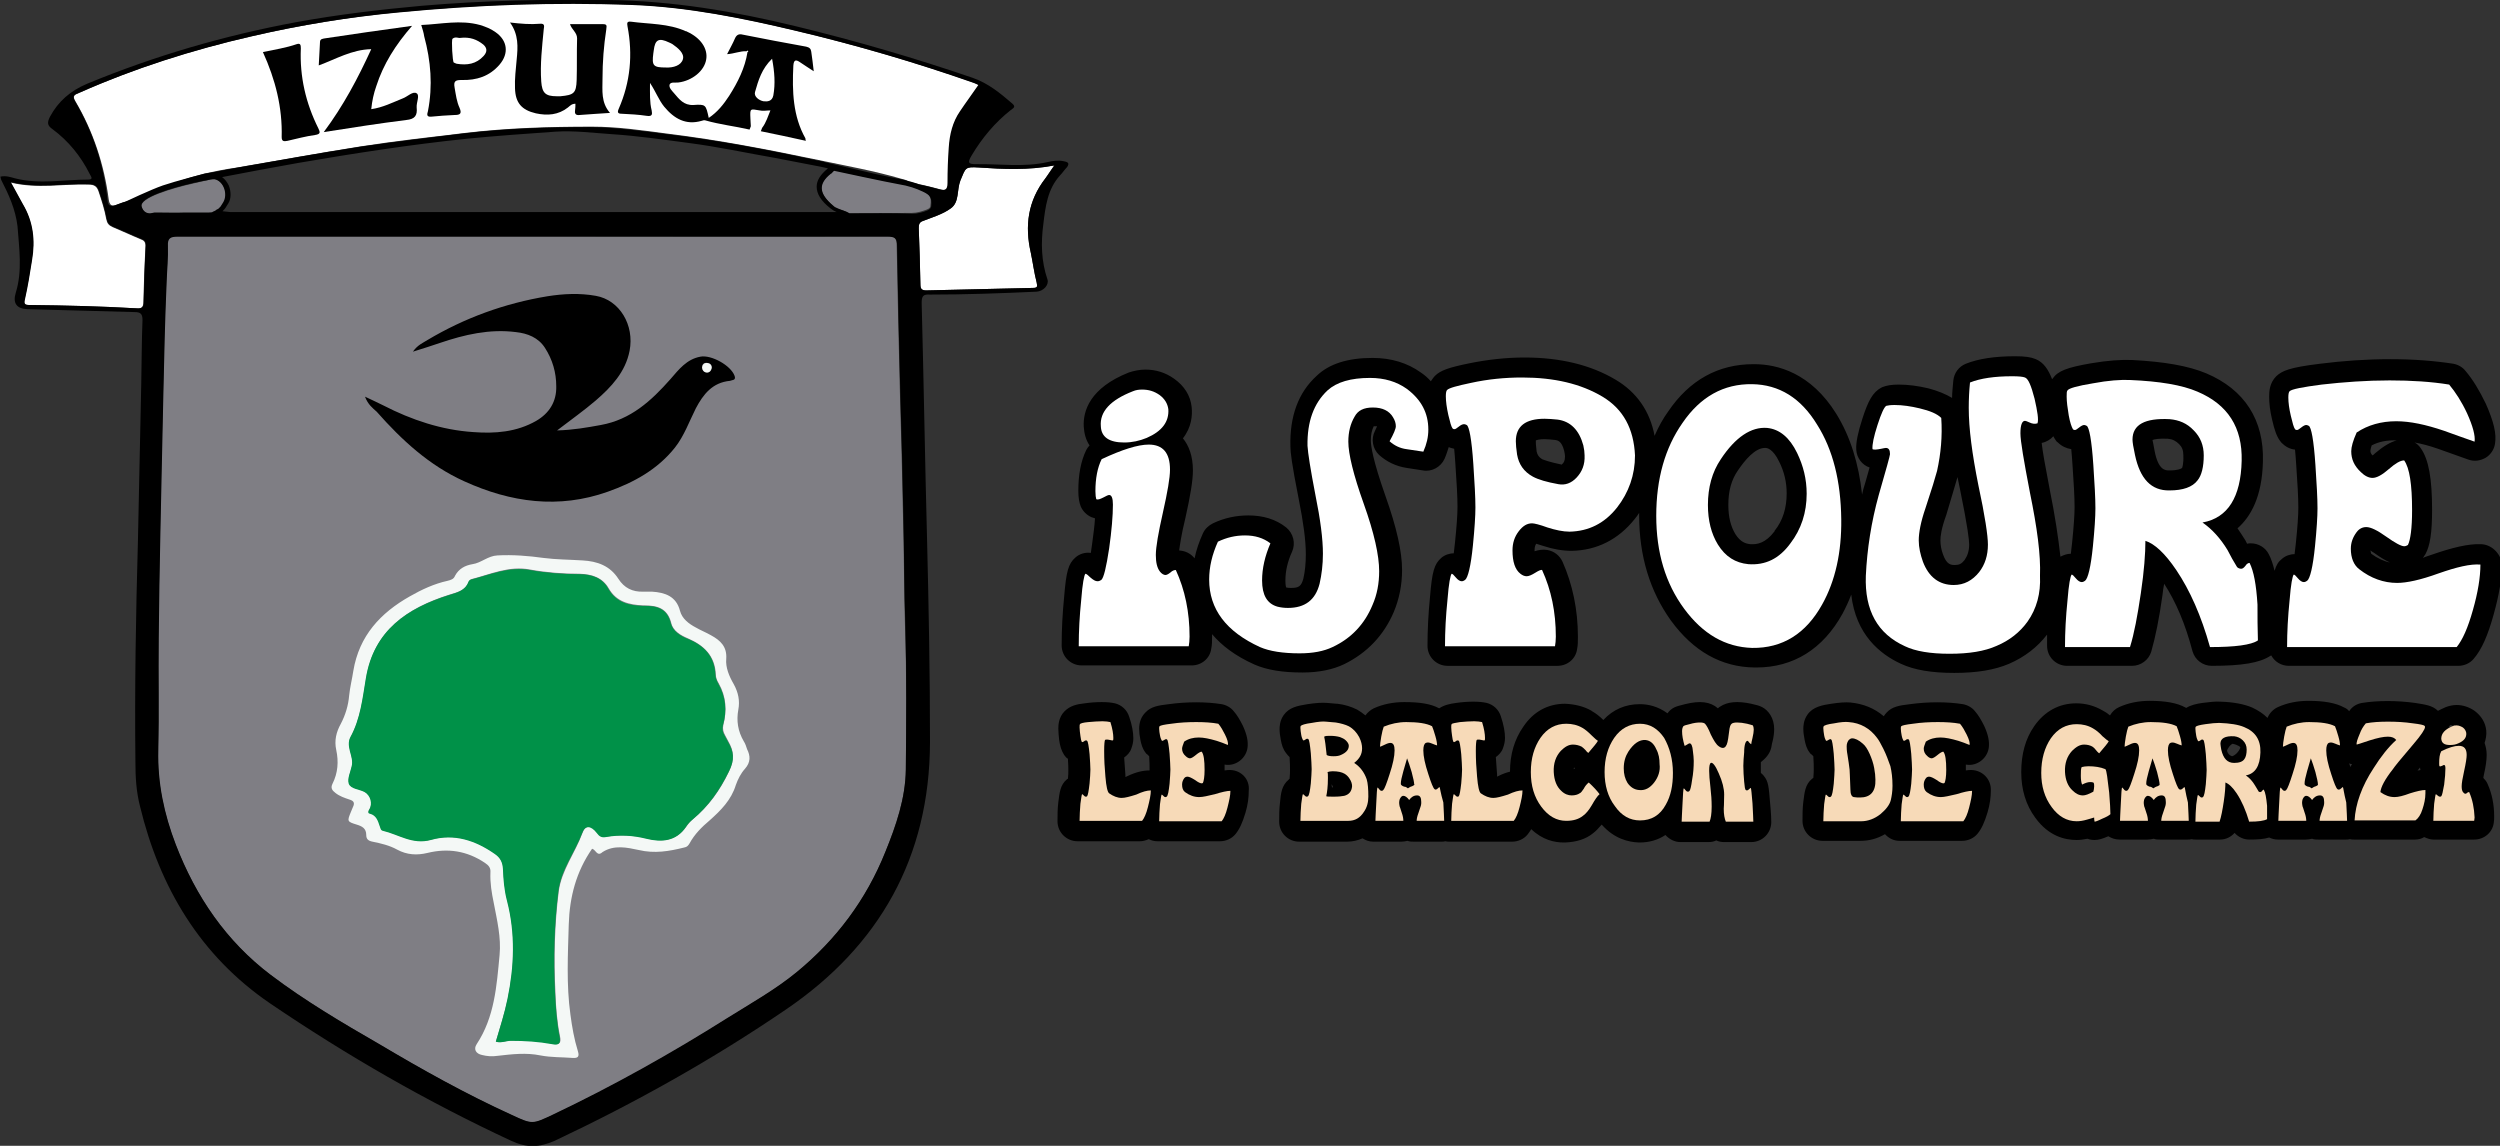 <?xml version="1.0" encoding="utf-8"?>
<!-- Generator: Adobe Illustrator 27.7.0, SVG Export Plug-In . SVG Version: 6.00 Build 0)  -->
<svg version="1.1" id="Calque_1" xmlns="http://www.w3.org/2000/svg" xmlns:xlink="http://www.w3.org/1999/xlink" x="0px" y="0px"
	 viewBox="0 0 600 275" style="enable-background:new 0 0 600 275;" xml:space="preserve">
<rect x="0" y="0" width="600" height="275" fill="#333333" stroke="none"/>
<style type="text/css">
	.st0{fill:#CD2A3D;}
	.st1{fill:#FCF2E6;}
	.st2{fill:#009069;}
	.st3{fill:#FFFFFF;}
	.st4{fill:#F7DAB8;}
	.st5{fill:#7F7E84;}
	.st6{fill:#F4F8F6;}
	.st7{fill:#009148;}
	.st8{fill:#B3B3B3;}
	.st9{fill:#D9D9D9;}
	.st10{fill:#B1B1B1;}
	.st11{opacity:0.75;fill:#FFFFFF;}
	.st12{fill:#CCF2EA;}
	.st13{clip-path:url(#SVGID_00000172436350800044564550000005750508801403793586_);}
	.st14{fill:#ED2939;}
	.st15{fill:#002395;}
	.st16{clip-path:url(#SVGID_00000100357968746292987490000002863573754097303965_);fill:#D52B1E;}
	.st17{clip-path:url(#SVGID_00000100357968746292987490000002863573754097303965_);fill:#009B48;}
	.st18{clip-path:url(#SVGID_00000100357968746292987490000002863573754097303965_);fill:#FFFFFF;}
	.st19{clip-path:url(#SVGID_00000087380547932029270430000017414690271852866439_);}
	.st20{fill:none;stroke:#1D1D1B;stroke-width:2;stroke-linecap:round;stroke-miterlimit:10;}
	.st21{clip-path:url(#SVGID_00000038397381286312637330000013007500498849412234_);fill:#D52B1E;}
	.st22{clip-path:url(#SVGID_00000038397381286312637330000013007500498849412234_);fill:#009B48;}
	.st23{clip-path:url(#SVGID_00000038397381286312637330000013007500498849412234_);fill:#FFFFFF;}
</style>
<g>
	<g>
		<path d="M595.3,130.6c-2.9-0.1-6.7,0.8-11.6,2.5c0,0,0,0,0,0c-0.8,0.3-1.6,0.5-2.2,0.8c0.2-0.3,0.4-0.6,0.6-0.9
			c1.1-2,1.6-5.1,1.6-10.6c0-7.5-0.8-12.1-2.7-14.8c-0.4-0.6-0.9-1.1-1.5-1.4c1.7,0.3,3.6,0.8,5.6,1.5l7.3,2.6
			c1.4,0.5,2.8,0.3,4.1-0.4c1.2-0.7,2.1-2,2.3-3.4c0.4-2.4-0.3-5.3-2.2-9.6c-1.5-3.1-3.1-5.8-4.9-7.9c-0.7-0.9-1.8-1.5-2.9-1.7
			c-4.5-0.7-9.6-1.1-15.1-1.1c-5.7,0-11.4,0.4-16.9,1.1c-7.4,0.9-9.1,1.7-10.5,3c-1.6,1.6-1.7,3.6-1.7,4.9c0,1.6,0.2,3.4,0.7,5.5
			c0.6,2.6,1.1,4,1.9,5.1c0.1,0.2,0.3,0.3,0.4,0.5c0.9,0.9,2,1.5,3.2,1.6c0.1,1,0.2,2.2,0.3,3.8c0.3,4.3,0.5,7.7,0.5,10.1
			c0,1.9-0.2,4.8-0.6,8.6c-0.1,1-0.2,1.8-0.3,2.6c-1.1,0-2.2,0.4-3,1.1c-0.9,0.7-1.4,1.5-1.8,2.9c-0.4-1.6-0.8-2.9-1.4-4
			c-0.8-1.6-2.5-2.6-4.3-2.6c-0.3,0-0.6,0-0.9,0.1c-0.1-0.2-0.2-0.4-0.3-0.6c0-0.1-0.1-0.1-0.1-0.2c-0.6-1-1.3-2-1.9-2.9
			c3.2-2.8,5.9-7.6,6.1-16c0.3-10-4.4-17.3-13.6-21.2c-4.3-1.8-10.1-2.8-17.8-3.2c-2.6-0.1-5.8,0.1-9.9,0.8c-5.7,1-7.9,1.8-9.2,3.7
			c0,0-0.1,0.1-0.1,0.1c-0.9-2.3-2-4-3.9-4.8c-1.2-0.5-2.6-0.7-5-0.7c-4.9,0-8.8,0.6-11.8,1.8c-1.7,0.7-2.8,2.2-3,4
			c-0.1,1.4-0.3,2.8-0.3,4.2c-1.5-0.9-3.4-1.7-5.7-2.3c-2.5-0.6-4.9-0.9-7.1-0.9c-1.7,0-2.9,0.2-3.9,0.6c-0.1,0-0.2,0.1-0.2,0.1
			c-2.2,1.1-3.3,3.4-4.6,7.4c-1.1,3.4-1.6,5.8-1.5,7.5c0.1,2,1.4,3.7,3.2,4.3c-0.4,1.3-0.8,3-1.5,5.2c-0.1,0.4-0.2,0.9-0.3,1.3
			c-0.8-7.4-2.8-13.9-6.2-19.4c-6.1-9.8-14.1-11.9-19.7-11.9c0,0,0,0,0,0c-0.1,0-0.1,0-0.2,0c-8.4,0-15.3,3.8-20.4,11.3
			c-1.3,1.8-2.4,3.8-3.3,5.9c-1.1-5.9-4.3-10.5-9.4-13.5c-5.9-3.5-13.2-5.3-21.8-5.3c-4.4,0-8.9,0.5-13.3,1.4c-4.9,1-6.9,1.7-8.2,3
			c-0.4,0.4-0.7,0.9-1,1.3c-0.7-0.8-1.5-1.5-2.4-2.1c0,0,0,0,0,0c-3.2-2.3-7.1-3.5-11.6-3.5c-5.9,0-10.4,1.4-13.4,4.3
			c-4.4,4-6.5,9.7-6.3,17c0,1.3,0.3,4,2,12.6c1.1,5.5,1.7,9.9,1.7,13.2c0,2.2-0.2,4.2-0.6,5.9c-0.5,1.8-1.1,2.2-2.9,2.2
			c-0.4,0-0.8,0-1.2-0.1c-0.1-0.2-0.2-0.7-0.2-1.7c0-2.2,0.5-4.5,1.6-6.9c0.9-2,0.3-4.4-1.4-5.8c-2.5-2-5.6-2.9-9.1-2.9
			c-2.9,0-5.8,0.6-8.5,1.9c-1,0.5-1.9,1.3-2.4,2.4c-0.9,2-1.6,4-2,6c-0.7-0.9-1.8-1.6-3-1.8c-0.2,0-0.5-0.1-0.7-0.1
			c0.2-1.4,0.5-3.7,1.5-7.8c1.2-5.4,1.8-9,1.8-11.4c0-3.5-1-6-2.4-7.7c2.1-2.7,2.3-5.5,2.1-7.5c-0.3-2.8-1.8-5.1-4.2-6.8
			c-2.1-1.5-4.4-2.2-6.9-2.2c-1.4,0-2.8,0.3-4,0.7c-9.3,3.7-11,9.2-10.8,13c0.1,1.6,0.5,3.2,1.4,4.5c-0.3,0.3-0.6,0.7-0.8,1.1
			c-1.3,2.7-1.9,5.9-1.9,9.8c0,1.6,0.2,2.8,0.6,3.8c0.5,1.1,1.4,2,2.5,2.5c0.3,0.1,0.6,0.2,0.9,0.3c-0.1,1.8-0.4,3.9-0.7,6.2
			c-0.1,0.8-0.2,1.5-0.3,2.1c-1.3-0.2-2.7,0.2-3.7,1.1c-1.7,1.5-2.2,3.3-2.7,9.4c-0.4,4-0.6,7.9-0.6,11.7c0,2.7,2.2,4.8,4.8,4.8
			h26.4c2.4,0,4.4-1.7,4.7-4c0.2-0.9,0.2-1.9,0.2-3c0-0.2,0-0.4,0-0.5c2.3,2.7,5.5,5.2,10.2,7.3c3,1.3,6.7,1.9,11.5,1.9
			c3.9,0,7.3-0.7,10-2c5.5-2.7,9.5-6.9,11.9-12.5c1.3-3.1,2-6.5,2-10.1c0-4.4-1.3-10.2-4-17.8c-3-8.5-3.5-12-3.5-13.3
			c0-1.3,0.2-2.4,0.7-3.4c0.2,0,0.6,0,0.8,0c-0.1,0.3-0.3,0.6-0.5,1.1c-1,1.9-0.6,4.3,1,5.8c1.8,1.6,4,2.7,6.6,3.1
			c1.3,0.2,2.6,0.4,3.9,0.6c2.1,0.4,4.3-0.8,5.2-2.8c0.4-0.9,0.7-1.9,1-2.8c0.4,0.2,0.9,0.3,1.3,0.4c0.1,1,0.2,2.2,0.3,3.8
			c0.3,4.3,0.5,7.7,0.5,10.1c0,1.9-0.2,4.7-0.6,8.6c-0.1,1-0.2,1.8-0.3,2.6c-1.1,0-2.2,0.4-3,1.1c-1.7,1.5-2.2,3.3-2.7,9.4
			c-0.4,4-0.6,7.9-0.6,11.7c0,2.7,2.2,4.8,4.8,4.8h26.4c2.4,0,4.4-1.7,4.7-4c0.2-0.9,0.2-1.9,0.2-3c0-6.5-1.3-12.6-3.7-18
			c-0.7-1.5-2-2.5-3.6-2.8c-1.1-0.2-2.2,0-3.1,0.3c0-0.1,0-0.2,0-0.3c0-0.8,0.2-1.2,0.4-1.5c0.4,0.1,0.9,0.3,1.6,0.5
			c2.4,0.8,4.7,1.2,6.9,1.2c0,0,0,0,0,0c6-0.1,11.2-2.7,15.1-7.6c0.4-0.5,0.8-1,1.1-1.5c0,0.2,0,0.4,0,0.6c0,9.8,2.6,18.2,7.6,25.2
			c5.4,7.4,12.1,11.2,20.1,11.3c0.1,0,0.3,0,0.4,0c8.9,0,16-4.4,20.7-12.9c0.8-1.5,1.5-3,2.1-4.6c1.1,9.6,6.9,14.3,11.9,16.6
			c3.2,1.5,7.4,2.2,12.8,2.2c5.4,0,9.7-0.7,13.2-2.2c3.7-1.6,6.8-4,9.1-7c0,0.9,0,1.8,0,2.7c0,2.7,2.2,4.8,4.8,4.8h15.6
			c2.1,0,4-1.4,4.6-3.4c1-3.5,1.9-7.9,2.7-13.6c0.1-0.9,0.2-1.8,0.4-2.7c2.8,4.3,5.1,9.7,6.8,16.2c0.6,2.1,2.5,3.5,4.6,3.5
			c7.3,0,11.5-0.7,14.1-2.4c0.1,0,0.1-0.1,0.2-0.1c0.8,1.5,2.4,2.5,4.2,2.5h40.7c1.4,0,2.8-0.6,3.7-1.7c1.9-2.2,3.4-5.6,4.8-10.7
			c1.3-4.7,2-8.7,2-12.2C600,132.7,597.9,130.6,595.3,130.6z M368.6,106c0-0.2,0-0.3,0-0.3c0.2-0.1,0.9-0.3,2.1-0.3
			c0.7,0,1.6,0.1,2.6,0.2c0.5,0.1,1.5,0.2,2.1,2.6c0.1,0.5,0.2,0.9,0.2,1.3c0,1.1-0.3,1.6-0.7,1.9c0,0.1-0.1,0.1-0.1,0.1
			c-2.9-0.6-4.2-1.1-4.7-1.3c-0.8-0.5-1.1-1-1.3-1.8C368.6,106.9,368.6,106.3,368.6,106z M277.8,133.7
			C277.8,133.7,277.8,133.7,277.8,133.7l3.1,3.7L277.8,133.7z M423.7,107.5c0.4,0,1.8,0.2,3.3,3.3c1.2,2.4,1.8,4.9,1.8,7.6
			c0,3.5-0.9,6.5-2.9,9c0,0,0,0,0,0.1c-2.2,2.9-4.2,3.2-5.8,3.1c-1.1-0.1-2.4-0.5-3.6-2.4c-1.1-1.8-1.7-4.1-1.7-7
			c0-3.3,0.7-6,2.3-8.3c1.7-2.5,4.1-5.4,6.5-5.4C423.5,107.5,423.6,107.5,423.7,107.5z M523.7,112.3c-0.2,0.2-1,0.6-3,0.6
			c0,0,0,0-0.1,0c-0.9,0-2.6,0-3.5-4.7c-0.3-1.5-0.4-2.3-0.5-2.6c0.5-0.2,1.6-0.4,3.7-0.3c1.1,0.1,1.9,0.5,2.7,1.3
			c0.7,0.7,1,1.5,1,2.6C524.1,111.5,523.7,112.3,523.7,112.3z M469.8,114.5c0.2,0.9,0.4,1.9,0.6,2.9c1.9,9.3,2.2,12.3,2.2,13.3
			c0,1.5-0.4,2.7-1.1,3.7c-0.7,0.9-1.3,1.2-2.3,1.2c-0.9,0-2,0-2.9-2.6c-0.4-1.1-0.6-2.2-0.6-3.3c0-1,0.2-2.8,1.4-6.1
			C468.4,119.2,469.3,116.3,469.8,114.5z M494.5,133.6c-0.5-4.5-1.3-9.9-2.6-16.3c-1.1-5.7-1.7-9.1-1.9-11c1.1-0.2,2.1-0.8,2.8-1.6
			c0.2,0.4,0.4,0.7,0.6,1c0.1,0.2,0.3,0.4,0.5,0.5c0.9,0.9,2,1.4,3.2,1.6c0.1,1,0.2,2.2,0.3,3.8c0.3,4.3,0.5,7.7,0.5,10.1
			c0,1.8-0.2,4.7-0.6,8.6c-0.1,1-0.2,1.8-0.3,2.6C496.1,132.9,495.3,133.2,494.5,133.6z M569.1,132.9c0,0-0.1-0.2-0.2-0.8
			c0.3,0.2,0.5,0.4,0.9,0.6c1.5,1.1,2.7,1.8,3.8,2.3C572.1,134.7,570.6,134,569.1,132.9z M570,108.8c-0.2,0.2-0.4,0.4-0.6,0.5
			c-0.5-0.5-0.5-0.9-0.5-1.1c0,0,0-0.4,0.3-1.3c1.7-0.9,3.7-1.3,6-1.2C573.7,106.1,572,107.1,570,108.8z"/>
		<g>
			<path class="st3" d="M269.8,106.2c1.9,0,3.7-0.4,5.4-1.1c3.7-1.6,5.4-3.9,5.2-6.9c-0.2-1.4-0.9-2.5-2.1-3.4
				c-1.3-0.9-2.6-1.3-4.2-1.3c-0.8,0-1.5,0.1-2.2,0.4c-5.4,2.1-8,4.9-7.7,8.4C264.3,104.9,266.2,106.2,269.8,106.2z"/>
			<path class="st3" d="M280.9,137.4c-0.5,0.4-0.9,0.6-1.2,0.6c-0.4,0-0.9-0.3-1.3-0.8c-0.7-0.9-1-2.2-1-4c0-1.9,0.6-5.3,1.7-10.2
				c1.1-4.9,1.7-8.3,1.7-10.3c0-4-1.7-6-5.1-6c-2.6,0-6.4,1.2-11.3,3.5c-1,2-1.5,4.6-1.5,7.7c0,0.9,0.1,1.6,0.2,1.9
				c0.4,0.2,0.9,0,1.7-0.4c0.7-0.4,1.2-0.6,1.4-0.6c0.6,0,0.9,0.8,0.9,2.3c0,2.7-0.3,6.2-0.9,10.5c-0.7,4.6-1.3,7.1-1.9,7.6
				c-0.3,0.2-0.6,0.3-0.9,0.3c-0.5,0-1-0.3-1.7-0.9c-0.6-0.6-1-0.9-1.2-0.9c-0.3,0.3-0.7,2.3-1,6.2c-0.4,3.9-0.6,7.6-0.6,11.2h26.4
				c0.1-0.6,0.2-1.4,0.2-2.3c0-5.9-1.1-11.2-3.3-16C281.9,136.8,281.4,136.9,280.9,137.4z"/>
			<path class="st3" d="M337.6,93.3c-2.4-1.7-5.3-2.6-8.8-2.6c-4.6,0-8,1-10.2,3c-3.3,3.1-4.9,7.5-4.8,13.3
				c0.1,1.7,0.7,5.6,1.9,11.8c1.2,5.9,1.8,10.6,1.8,14.1c0,2.6-0.3,5-0.8,7.2c-1,3.9-3.5,5.8-7.6,5.8c-0.9,0-1.7-0.1-2.5-0.3
				c-2.5-0.7-3.7-2.8-3.7-6.3c0-2.9,0.7-5.9,2-8.9c-1.7-1.3-3.7-1.9-6.1-1.9c-2.3,0-4.4,0.5-6.5,1.5c-1.4,3.1-2.1,6.1-2.1,9.1
				c0,7.1,4.1,12.5,12.2,16.2c2.3,1,5.5,1.5,9.5,1.5c3.2,0,5.8-0.5,7.9-1.5c4.5-2.1,7.7-5.5,9.6-10.1c1.1-2.5,1.6-5.2,1.6-8.1
				c0-3.8-1.2-9.2-3.7-16.2c-2.5-7-3.7-12-3.7-14.9c0-2.3,0.5-4.3,1.5-6c0.8-1.5,2.2-2.2,4.4-2.2c2.3,0,3.9,0.8,4.8,2.3
				c0.5,0.8,0.7,1.5,0.7,2.2c0,0.6-0.5,1.8-1.5,3.6c1.1,1,2.5,1.7,4.1,1.9c1.3,0.2,2.7,0.4,4,0.6c0.8-1.8,1.2-3.5,1.2-5.3
				C342.8,99.1,341.1,95.9,337.6,93.3z"/>
			<path class="st3" d="M384.6,95.2c-5.2-3.1-11.6-4.6-19.3-4.6c-4.1,0-8.2,0.4-12.3,1.3c-3.3,0.7-5.2,1.2-5.7,1.7
				c-0.2,0.2-0.3,0.7-0.3,1.5c0,1.2,0.2,2.7,0.6,4.5c0.4,1.7,0.7,2.8,1,3.2c0.2,0.2,0.3,0.2,0.5,0.2c0.2,0,0.5-0.2,1-0.6
				c0.5-0.4,0.9-0.6,1.3-0.6c0.2,0,0.4,0.1,0.6,0.2c0.6,0.3,1.2,3.4,1.6,9.4c0.3,4.5,0.5,7.9,0.5,10.4c0,2-0.2,5.1-0.6,9.1
				c-0.5,5-1.2,7.8-1.9,8.3c-0.3,0.2-0.5,0.3-0.8,0.3c-0.4,0-0.9-0.3-1.4-0.9c-0.5-0.6-0.8-0.9-1-0.9c-0.3,0.3-0.7,2.3-1,6.2
				c-0.4,3.9-0.6,7.6-0.6,11.2h26.4c0.1-0.6,0.2-1.4,0.2-2.3c0-5.9-1.1-11.2-3.3-16c-0.3-0.1-0.9,0.2-1.7,0.7
				c-0.8,0.5-1.5,0.8-2,0.8c-0.5,0-1-0.2-1.5-0.6c-1.3-1-1.9-2.9-1.9-5.6c0-1.8,0.5-3.3,1.5-4.6c1-1.3,2-1.9,3.2-1.9
				c0.5,0,1.8,0.3,3.7,1c1.9,0.6,3.7,1,5.3,1c4.6-0.1,8.4-2,11.4-5.8c2.8-3.6,4.3-7.8,4.3-12.5C392.1,102.9,389.6,98.2,384.6,95.2z
				 M378.4,114.6c-1.3,1.4-2.8,1.9-4.4,1.6c-2.8-0.5-4.8-1.1-6.1-1.8c-2.2-1.2-3.4-3-3.8-5.3c-0.2-1.4-0.3-2.4-0.3-3.2
				c0-3.6,2.3-5.4,6.9-5.4c1,0,2,0.1,3.1,0.2c3.1,0.4,5.2,2.5,6.2,6.2c0.2,0.9,0.3,1.7,0.3,2.4C380.4,111.5,379.7,113.2,378.4,114.6
				z"/>
			<path class="st3" d="M420.5,92.2c-6.8-0.1-12.4,3-16.7,9.3c-4.2,6-6.3,13.4-6.3,22.3c0,8.8,2.2,16.2,6.7,22.3
				c4.5,6.1,9.9,9.2,16.3,9.4c7.3,0.1,12.9-3.4,16.8-10.4c3.2-5.7,4.7-12.6,4.6-20.5c-0.1-9.1-2-16.7-5.8-22.7
				C432.2,95.5,427,92.3,420.5,92.2z M429.7,130.4c-2.7,3.7-6,5.3-10.1,5c-3.1-0.3-5.5-1.8-7.3-4.7c-1.6-2.6-2.4-5.8-2.4-9.5
				c0-4.2,1-7.9,3.1-11c3.5-5.3,7.3-7.8,11.1-7.5c3,0.3,5.4,2.3,7.2,6c1.5,3.1,2.3,6.3,2.3,9.8C433.6,123,432.3,127,429.7,130.4z"/>
			<path class="st3" d="M487.2,118.3c-1.5-7.8-2.3-12.5-2.3-14.3c0-2,0.4-3,1.1-3c0.1,0,0.5,0.1,1.1,0.4c0.6,0.3,1.3,0.4,1.9,0.2
				c0.3-0.9,0-2.8-0.7-5.9c-0.8-3.1-1.5-4.8-2.3-5.1c-0.5-0.2-1.5-0.3-3.1-0.3c-4.2,0-7.6,0.5-10.1,1.5c-0.2,2-0.3,4-0.3,6.1
				c0,4.9,0.8,11,2.3,18.5c1.6,7.4,2.3,12.2,2.3,14.3c0,2.6-0.7,4.8-2.1,6.6c-1.6,2-3.6,3.1-6.1,3.1c-3.5,0-6-1.9-7.4-5.6
				c-0.6-1.7-1-3.4-1-5.1c0-1.9,0.5-4.5,1.6-7.7c1.5-4.5,2.4-7.5,2.8-9c0.9-4.1,1.3-8.3,1-12.7c-1-1-2.7-1.7-5.2-2.3
				c-2.1-0.5-4.1-0.8-6-0.8c-1,0-1.6,0.1-2,0.2c-0.5,0.3-1.2,1.8-2.1,4.6c-0.9,2.8-1.3,4.7-1.2,5.8c0.2,0.1,0.5,0.1,0.7,0.1
				c0.4,0,0.8-0.1,1.4-0.2c0.5-0.1,0.9-0.2,1.1-0.2c0.7,0,1,0.5,1,1.5c0,0.3-0.9,3.6-2.7,9.8c-1.8,6.5-2.8,13-3.1,19.4
				c-0.3,8.3,2.8,13.9,9.4,16.9c2.5,1.2,6.1,1.8,10.7,1.8c4.7,0,8.4-0.6,11.3-1.9c3.1-1.3,5.6-3.3,7.4-5.8c2.2-3.1,3.2-6.8,3-11
				C489.8,133.2,488.9,126.6,487.2,118.3z"/>
			<path class="st3" d="M539.9,135.1c-0.3,0-0.7,0.2-1,0.7c-0.4,0.5-0.7,0.7-1,0.7c-0.3,0-0.7-0.1-1-0.4c-0.8-1.3-1.6-2.7-2.3-4.1
				c-1.7-2.8-3.7-5-6-6.6c6.1-1.1,9.2-6.1,9.4-14.8c0.2-8-3.3-13.5-10.6-16.6c-3.7-1.6-9.1-2.5-16.2-2.8c-2.2-0.1-5.2,0.1-8.9,0.8
				c-3.7,0.6-5.8,1.2-6.1,1.7c-0.2,0.2-0.2,0.7-0.2,1.5c0,1.2,0.2,2.7,0.5,4.5c0.3,1.7,0.7,2.8,1,3.3c0.2,0.2,0.3,0.2,0.5,0.2
				c0.2,0,0.5-0.2,1-0.6c0.5-0.4,0.9-0.6,1.2-0.6c0.2,0,0.4,0.1,0.6,0.2c0.6,0.3,1.2,3.4,1.6,9.4c0.3,4.5,0.5,7.9,0.5,10.4
				c0,2-0.2,5.1-0.6,9.1c-0.5,5-1.2,7.8-1.9,8.3c-0.3,0.2-0.5,0.3-0.8,0.3c-0.4,0-0.9-0.3-1.4-0.9c-0.5-0.6-0.8-0.9-1-0.9
				c-0.3,0.3-0.7,2.3-1,6.2c-0.4,3.9-0.6,7.6-0.6,11.2h15.6c1-3.2,1.8-7.5,2.6-12.9c0.8-5.4,1.1-9.6,1.1-12.6c2.2,0.7,4.7,3,7.4,7
				c3.3,4.9,6,11,8.1,18.5c6,0,9.9-0.5,11.5-1.6c-0.1-2.8-0.1-5.7-0.1-8.6C541.5,140.3,540.9,137.1,539.9,135.1z M520.7,117.7
				c-4.4,0.1-7.1-2.8-8.3-8.5c-0.4-1.8-0.6-3.1-0.6-3.7c0-3.6,3-5.2,8.9-4.9c2.3,0.2,4.2,1,5.8,2.7c1.6,1.6,2.4,3.6,2.4,6
				c0,2.7-0.5,4.8-1.5,6C526.2,116.9,523.9,117.7,520.7,117.7z"/>
			<path class="st3" d="M585.3,137.6c-4.4,1.6-7.7,2.3-10,2.3c-3.2,0-6.3-1.1-9.1-3.3c-1.3-1-2-2.7-2-4.9c0-1.5,0.5-2.8,1.4-4
				c0.6-0.8,1.4-1.2,2.3-1.2c1.1,0,2.7,0.8,4.8,2.3c2.1,1.5,3.6,2.3,4.3,2.3c0.3,0,0.6-0.1,0.9-0.3c0.6-1.2,1-4,1-8.3
				c0-6.2-0.6-10.2-1.9-12c-0.9,0-2.1,0.7-3.7,2.1c-1.6,1.4-2.9,2.1-3.9,2.1c-0.9,0-1.9-0.5-2.8-1.4c-1.6-1.5-2.3-3.1-2.3-5
				c0-1,0.4-2.5,1.3-4.5c2.7-1.8,5.9-2.7,9.5-2.7c3.3,0,7.1,0.8,11.5,2.3c2.4,0.9,4.8,1.7,7.3,2.6c0.2-1.4-0.4-3.7-1.8-6.8
				c-1.3-2.8-2.8-5.1-4.3-6.9c-4.3-0.7-9.1-1-14.3-1c-5.5,0-11,0.4-16.3,1c-4.6,0.6-7.2,1.1-7.7,1.6c-0.2,0.2-0.3,0.7-0.3,1.5
				c0,1.2,0.2,2.7,0.6,4.4c0.4,1.7,0.7,2.8,1,3.2c0.2,0.2,0.3,0.2,0.5,0.2c0.2,0,0.5-0.2,1-0.6c0.5-0.4,0.9-0.6,1.2-0.6
				c0.2,0,0.4,0.1,0.6,0.2c0.6,0.3,1.2,3.4,1.6,9.4c0.3,4.5,0.5,7.9,0.5,10.4c0,2-0.2,5.1-0.6,9.1c-0.5,5-1.2,7.8-1.9,8.3
				c-0.3,0.2-0.5,0.3-0.8,0.3c-0.4,0-0.9-0.3-1.4-0.9c-0.5-0.6-0.8-0.9-1-0.9c-0.3,0.3-0.7,2.3-1,6.2c-0.4,3.9-0.6,7.6-0.6,11.2
				h40.7c1.4-1.7,2.7-4.6,3.9-8.9c1.2-4.2,1.8-7.9,1.8-10.9C592.9,135.3,589.6,136.1,585.3,137.6z"/>
		</g>
	</g>
	<g>
		<g>
			<path d="M295.3,184.8c-0.4,0-0.9,0-1.4,0.1c0,0,0,0,0,0c0-0.5,0-0.9,0-1.4c1.1,0.2,2.2,0,3.2-0.6c1.2-0.7,2.1-2,2.3-3.4
				c0.2-1.5-0.1-3.1-1.1-5.3c-0.7-1.4-1.4-2.6-2.2-3.5c-0.7-0.9-1.8-1.5-2.9-1.7c-3.7-0.6-8.4-0.6-12.7,0c-2.6,0.3-4.3,0.6-5.6,2
				c-1,1-1.5,2.3-1.5,3.9c0,0.8,0.1,1.7,0.3,2.7c0.2,1,0.5,2.1,1.2,3c0.1,0.2,0.3,0.4,0.5,0.5c0.1,0.1,0.3,0.3,0.4,0.4
				c0.1,1.4,0.1,2.4,0.1,3.2c0,0.1,0,0.1,0,0.2c-1.6,0-3.3,0.4-5.4,1.4c-0.1,0.1-0.3,0.1-0.4,0.2c0-0.1,0-0.3,0-0.5
				c-0.1-1.4-0.2-2.8-0.3-4.2c0.7-0.5,1.4-1.2,1.7-2.1c0.3-0.8,0.5-1.6,0.5-2.5c0-1.4-0.3-3.2-1-5.2c-0.5-1.6-1.8-2.8-3.4-3.2
				c-0.9-0.2-1.9-0.3-3.2-0.3c-1.3,0-2.7,0.1-4.1,0.3c-1.9,0.2-3.5,0.6-4.8,1.9c-1.5,1.5-1.5,3.5-1.5,4.2c0,0.8,0.1,1.7,0.2,2.7
				c0.2,1.4,0.5,2.5,1.2,3.6c0.1,0.2,0.3,0.3,0.4,0.5c0.2,0.2,0.3,0.3,0.5,0.4c0.1,1.4,0.1,2.3,0.1,2.8c0,0.5,0,1.2-0.1,2
				c-0.1,0-0.1,0.1-0.2,0.1c-1.7,1.4-1.8,3.3-2.1,5.5c-0.2,1.6-0.2,3.1-0.2,4.6c0,2.7,2.2,4.8,4.8,4.8h15c0.7,0,1.4-0.2,2.1-0.5
				c0.6,0.3,1.3,0.5,2.1,0.5h15c1.4,0,2.8-0.6,3.7-1.7c1-1.2,1.7-2.8,2.4-5.1c0.6-2,0.8-3.7,0.8-5.3
				C300,187,297.9,184.9,295.3,184.8z"/>
			<path d="M425.2,178.9c0-0.2,0.1-0.5,0.2-0.9c0.3-1.2,0.4-2.2,0.4-3c0-1.3-0.3-2.4-0.9-3.4c-0.5-0.8-1.2-1.5-2-1.9
				c-0.6-0.3-1.2-0.5-2.6-0.8c-3.3-0.7-5.7-0.5-7.5,0.7c-0.2,0.1-0.3,0.2-0.5,0.4c-1.8-1.6-4.3-1.9-7.9-1c-1.2,0.3-2,0.5-2.6,0.8
				c-0.6,0.3-1.2,0.8-1.6,1.4c-2.3-1.7-4.7-2.2-6.6-2.2h0c0,0-0.1,0-0.1,0c-3.4,0-6.4,1.3-8.7,3.8c-0.9-0.9-1.8-1.6-2.7-2.1
				c0,0-0.1,0-0.1-0.1c-1.9-1.1-4.1-1.6-6.4-1.7c-4.1,0-7.6,1.9-10,5.5c-2.1,3-3.2,6.6-3.2,10.8c-0.8,0.2-1.7,0.5-2.7,1
				c-0.1,0.1-0.3,0.1-0.4,0.2c0-0.1,0-0.3,0-0.5c-0.1-1.4-0.2-2.8-0.3-4.2c0.7-0.5,1.4-1.2,1.7-2.1c0.3-0.8,0.5-1.6,0.5-2.5
				c0-1.4-0.3-3.1-1-5.2c-0.5-1.6-1.8-2.8-3.4-3.2c-0.9-0.2-1.9-0.3-3.2-0.3c-1.3,0-2.7,0.1-4.1,0.3c-1.5,0.2-2.9,0.5-4.1,1.3
				c-2-1.1-4.7-1.5-8.4-1.5c-2.6,0-5.1,0.5-7.3,1.5c-0.8,0.4-1.5,1-2,1.7c-0.6-0.5-1.3-1-2-1.4c-1.4-0.7-3-1.2-4.7-1.4
				c-0.1,0-0.1,0-0.2,0l-2.3-0.2c-1.2-0.1-2.7,0-4.7,0.3c-2.5,0.4-4.4,0.8-5.7,2.6c-1,1.4-1,2.9-1,3.4c0,0.8,0.1,1.6,0.3,2.6
				c0.2,1.1,0.5,2.2,1.3,3.2c0.1,0.2,0.3,0.3,0.4,0.5c0.1,0.1,0.3,0.3,0.4,0.4c0.1,1.4,0.1,2.4,0.1,3.2c0,0.3,0,0.9-0.1,2
				c-0.1,0.1-0.2,0.1-0.2,0.2c-1.7,1.4-1.9,3.3-2.1,5.5c-0.2,1.6-0.2,3.1-0.2,4.6c0,1.3,0.5,2.5,1.4,3.4c0.9,0.9,2.1,1.4,3.4,1.4
				h11.5c1.3,0,2.6-0.3,3.7-0.8c0.8,0.5,1.6,0.8,2.6,0.8h6.7c0.5,0,1.1-0.1,1.5-0.2c0.5,0.2,1,0.2,1.5,0.2h6.6c0.3,0,0.7,0,1-0.1
				c0.3,0.1,0.6,0.1,1,0.1h15c1.4,0,2.8-0.6,3.7-1.7c0.3-0.4,0.6-0.8,0.9-1.3c2.7,2.6,5.6,3.2,7.8,3.2c0.1,0,0.2,0,0.3,0
				c2.7-0.1,5-0.8,6.7-2.2c0.7-0.5,1.4-1.3,2.1-2.1c3,3.4,6.4,4.2,8.9,4.3c0.1,0,0.1,0,0.2,0c2.3,0,4.4-0.6,6.2-1.8
				c0.9,1,2.2,1.7,3.6,1.7h6.7c0.7,0,1.3-0.1,1.9-0.4c0.6,0.3,1.3,0.4,1.9,0.4h3.1c1.7,0,2.8,0,3.4,0c2.7,0,4.8-2.2,4.8-4.8
				c0-0.5,0-1.6-0.3-4.8c-0.3-3.7-0.4-5-1.5-6.3c-0.2-0.3-0.5-0.5-0.7-0.7c0-0.5,0-1,0-1.5c0-0.4,0-0.7,0-1.1
				C424.2,181.7,425,180.4,425.2,178.9z M319.7,189.1c0-0.2-0.1-0.4-0.1-0.6c0-0.1,0-0.2,0-0.3l0.3,0.6L319.7,189.1z M377.7,184.6
				c0-0.1,0-0.3,0.1-0.4c0.1,0.1,0.1,0.1,0.2,0.2C377.9,184.5,377.8,184.5,377.7,184.6z"/>
			<path d="M473.2,184.8c-0.4,0-0.9,0-1.4,0.1c0,0,0,0,0,0c0-0.5,0-0.9,0-1.4c1.1,0.2,2.2,0,3.2-0.6c1.2-0.7,2.1-2,2.3-3.4
				c0.2-1.5-0.1-3.1-1.1-5.3c-0.7-1.4-1.4-2.6-2.2-3.5c-0.7-0.9-1.8-1.5-2.9-1.7c-3.7-0.6-8.4-0.6-12.7,0c-2.6,0.3-4.3,0.6-5.6,2
				c-0.3,0.3-0.5,0.6-0.7,0.9c-2.2-1.9-4.9-3-8-3.3c-1.2-0.1-2.6,0-4.6,0.3c-2,0.3-4.4,0.7-5.7,2.6c-1,1.4-1,2.9-1,3.4
				c0,0.8,0.1,1.6,0.3,2.6c0.2,1.1,0.5,2.2,1.2,3.1c0.1,0.2,0.3,0.4,0.5,0.5c0.1,0.1,0.3,0.3,0.4,0.4c0.1,1.4,0.1,2.4,0.1,3.2
				c0,0.3,0,0.9-0.1,2c-0.1,0.1-0.2,0.1-0.3,0.2c-1.7,1.4-1.8,3.3-2.1,5.5c-0.2,1.6-0.2,3.1-0.2,4.6c0,2.7,2.2,4.8,4.8,4.8h9.1
				c2.1,0,4-0.5,5.9-1.6c0.9,1,2.1,1.6,3.5,1.6h15c1.4,0,2.8-0.6,3.7-1.7c1-1.2,1.7-2.8,2.4-5.1c0.6-2,0.8-3.7,0.8-5.3
				C477.9,187,475.8,184.9,473.2,184.8z"/>
			<path d="M597,188.1c-0.2-0.5-0.6-1-1-1.4c0-0.2,0.1-0.4,0.1-0.6c0.5-2.2,0.7-3.7,0.7-4.9c0-1.1-0.2-2-0.5-2.9
				c0.3-0.9,0.5-1.9,0.4-3c-0.2-1.9-1.2-3.5-2.8-4.7c-1.3-0.9-2.8-1.4-4.3-1.4c-0.9,0-1.8,0.2-2.6,0.5c-0.7,0.3-1.3,0.6-1.9,0.9
				c0,0-0.1-0.1-0.1-0.1c-1.3-1.2-2.9-1.4-5.4-1.8c-4.3-0.6-9-0.6-12.7,0c-1.2,0.2-2.2,0.8-2.9,1.7c-0.1,0.1-0.1,0.2-0.2,0.3
				c-0.3-0.4-0.7-0.7-1.2-0.9c-2-1.1-4.8-1.6-8.6-1.6c-2.6,0-5.1,0.5-7.3,1.5c-1.1,0.5-2,1.4-2.5,2.6c-1-1-2.2-1.8-3.7-2.5
				c-1.9-0.8-4.4-1.3-7.6-1.4c-1.2-0.1-2.6,0.1-4.3,0.3c-1.4,0.2-2.8,0.5-3.9,1.2c-0.1,0-0.1-0.1-0.2-0.1c-2-1.1-4.8-1.6-8.6-1.6
				c-2.6,0-5.1,0.5-7.3,1.5c-0.9,0.4-1.7,1.1-2.2,2c-0.6-0.5-1.2-0.9-1.8-1.2c-1.9-1.1-4-1.7-6.3-1.7c-4.1,0-7.6,1.9-10.1,5.5
				c-2.1,3-3.1,6.7-3.1,11c0,4.2,1.1,7.9,3.4,11c3.2,4.4,7.1,5.3,9.9,5.3c0.8,0,1.6-0.1,2.6-0.3c0.5,0.2,1.1,0.3,1.7,0.3
				c1,0,1.9-0.3,3.3-0.9c0.8,0.5,1.7,0.8,2.7,0.8h6.7c0.5,0,1.1-0.1,1.5-0.2c0.5,0.2,1,0.2,1.5,0.2h6.6c0.3,0,0.7,0,1-0.1
				c0.3,0.1,0.6,0.1,1,0.1h5.8c1.4,0,2.6-0.6,3.5-1.6c0.9,1,2.2,1.6,3.5,1.6c2,0,3.6-0.1,4.8-0.5c0.6,0.3,1.3,0.5,2.1,0.5h6.7
				c0.5,0,1-0.1,1.5-0.2c0.5,0.2,1,0.2,1.5,0.2h6.6c0.3,0,0.7,0,1-0.1c0.3,0.1,0.6,0.1,1,0.1h14.6c0.8,0,1.6-0.2,2.2-0.6
				c0.7,0.3,1.4,0.6,2.2,0.6h9.8c2.4,0,4.4-1.7,4.7-4c0.1-0.5,0.1-1,0.1-1.6C598.6,193.2,598.1,190.5,597,188.1z M535.7,181.5
				c-0.3-0.1-0.5-0.2-0.7-0.4c-0.3-0.3-0.5-0.7-0.5-1c0-0.1,0.2-0.5,0.5-0.9c0.3-0.4,0.6-0.6,0.8-0.7c0.5,0.1,0.8,0.2,1,0.3
				c0.5,0.2,0.7,0.3,0.9,0.6C537.3,180.5,536.4,181.3,535.7,181.5z M564.1,184.1c-0.1-0.3-0.2-0.6-0.3-0.9c0.2,0.1,0.4,0.2,0.7,0.2
				C564.3,183.6,564.2,183.9,564.1,184.1z M580.2,184.9c0.2-0.2,0.4-0.4,0.6-0.7c0,0.2,0.1,0.4,0.1,0.6
				C580.6,184.9,580.4,184.9,580.2,184.9z M588.8,174.3c-0.1,0-0.2,0.1-0.2,0.1c-0.3,0.1-0.7,0.1-1,0.2c0.2-0.3,0.4-0.5,0.5-0.6
				C588.3,174,588.6,174.1,588.8,174.3C588.8,174.3,588.8,174.3,588.8,174.3z"/>
		</g>
		<g>
			<path class="st4" d="M269.2,191.5c-1,0-2-0.4-3-1.1c-0.4-0.3-0.7-1.6-0.9-4c-0.2-2.1-0.3-4.1-0.3-6.2c0-1.6,0.1-2.4,0.2-2.6
				c0.1-0.1,0.2-0.1,0.4-0.1c0.2,0,0.4,0,0.8,0.1c0.3,0.1,0.6,0.1,0.7,0.1c0.1-0.1,0.1-0.3,0.1-0.6c0-0.9-0.2-2.2-0.7-3.8
				c-0.5-0.1-1.1-0.2-1.9-0.2c-1.1,0-2.2,0.1-3.4,0.2s-1.9,0.3-2,0.5c-0.1,0.1-0.1,0.4-0.1,0.8c0,0.6,0.1,1.2,0.2,2
				c0.1,0.8,0.2,1.2,0.3,1.4c0.1,0.1,0.1,0.1,0.2,0.1s0.2-0.1,0.4-0.2c0.2-0.2,0.3-0.2,0.5-0.2c0.1,0,0.1,0,0.2,0.1
				c0.2,0.1,0.4,1.2,0.6,3.2c0.1,1.6,0.2,2.8,0.2,3.7c0,0.9-0.1,2-0.2,3.3c-0.2,1.8-0.4,2.9-0.6,3.1c-0.1,0.1-0.2,0.1-0.3,0.1
				c-0.2,0-0.3-0.1-0.5-0.3c-0.2-0.2-0.3-0.3-0.4-0.3c-0.1,0.1-0.2,0.9-0.4,2.3c-0.1,1.4-0.2,2.8-0.2,4.1h15c0.5-0.6,1-1.7,1.4-3.3
				c0.4-1.6,0.7-2.9,0.7-4c-0.9,0-2,0.3-3.5,1C271.1,191.2,270,191.5,269.2,191.5z"/>
			<path class="st4" d="M287.8,191.3c-1.2,0-2.3-0.4-3.4-1.2c-0.5-0.4-0.7-1-0.7-1.8c0-0.6,0.2-1.1,0.5-1.5c0.2-0.3,0.5-0.4,0.8-0.4
				c0.4,0,1,0.3,1.8,0.8c0.8,0.6,1.3,0.8,1.6,0.8c0.1,0,0.2,0,0.3-0.1c0.2-0.4,0.4-1.5,0.4-3.1c0-2.3-0.2-3.8-0.7-4.4
				c-0.3,0-0.8,0.3-1.4,0.8c-0.6,0.5-1.1,0.8-1.4,0.8c-0.3,0-0.7-0.2-1-0.5c-0.6-0.5-0.9-1.1-0.9-1.8c0-0.4,0.2-0.9,0.5-1.7
				c1-0.7,2.2-1,3.5-1c1.2,0,2.6,0.3,4.3,0.8c0.9,0.3,1.8,0.6,2.7,1c0.1-0.5-0.1-1.3-0.7-2.5c-0.5-1-1-1.9-1.6-2.6
				c-1.6-0.3-3.4-0.4-5.3-0.4c-2,0-4,0.1-6,0.4c-1.7,0.2-2.6,0.4-2.8,0.6c-0.1,0.1-0.1,0.3-0.1,0.6c0,0.5,0.1,1,0.2,1.6
				c0.1,0.6,0.3,1,0.4,1.2c0.1,0.1,0.1,0.1,0.2,0.1c0.1,0,0.2-0.1,0.4-0.2s0.3-0.2,0.5-0.2c0.1,0,0.1,0,0.2,0.1
				c0.2,0.1,0.4,1.3,0.6,3.4c0.1,1.6,0.2,2.9,0.2,3.8c0,0.8-0.1,1.9-0.2,3.4c-0.2,1.8-0.4,2.9-0.7,3.1c-0.1,0.1-0.2,0.1-0.3,0.1
				c-0.2,0-0.3-0.1-0.5-0.3c-0.2-0.2-0.3-0.3-0.4-0.3c-0.1,0.1-0.2,0.9-0.4,2.3c-0.1,1.4-0.2,2.8-0.2,4.1h15c0.5-0.6,1-1.7,1.4-3.3
				c0.4-1.6,0.7-2.9,0.7-4c-0.8,0-2.1,0.3-3.7,0.8C289.9,191,288.7,191.3,287.8,191.3z"/>
			<path class="st4" d="M325,183.1c1.3-1,1.9-2.1,1.9-3.5c0-0.8-0.2-1.7-0.7-2.7c-0.6-1.1-1.4-2-2.5-2.6c-0.8-0.4-1.9-0.7-3.1-0.9
				c-0.8-0.1-1.6-0.1-2.3-0.2c-0.8-0.1-1.9,0-3.5,0.3c-1.6,0.2-2.4,0.5-2.6,0.7c-0.1,0.1-0.1,0.3-0.1,0.5c0,0.5,0.1,1,0.2,1.7
				c0.1,0.6,0.3,1,0.4,1.2c0.1,0.1,0.1,0.1,0.2,0.1c0.1,0,0.2-0.1,0.4-0.2c0.2-0.2,0.3-0.2,0.5-0.2c0.1,0,0.1,0,0.2,0.1
				c0.2,0.1,0.4,1.3,0.6,3.4c0.1,1.6,0.2,2.9,0.2,3.8c0,0.8-0.1,1.9-0.2,3.4c-0.2,1.8-0.4,2.9-0.7,3.1c-0.1,0.1-0.2,0.1-0.3,0.1
				c-0.2,0-0.3-0.1-0.5-0.3c-0.2-0.2-0.3-0.3-0.4-0.3c-0.1,0.1-0.2,0.9-0.4,2.3c-0.1,1.4-0.2,2.8-0.2,4.1h11.5
				c1.6,0,2.8-0.7,3.7-2.1c0.8-1.1,1.1-2.4,1.1-3.7c0-1.8-0.1-3.2-0.4-4.2C327.4,185.3,326.4,184,325,183.1z M319.2,176.6
				c0.9,0,1.7,0.1,2.4,0.3c0.5,0.2,1,0.4,1.4,0.8c0.4,0.4,0.6,0.7,0.7,1.1c0.1,1-0.5,1.8-1.9,2.4c-0.4,0.2-1,0.3-1.7,0.3
				c-0.9,0-1.4-0.1-1.7-0.3c-0.2-2.1-0.4-3.5-0.6-4.4C318.1,176.6,318.6,176.6,319.2,176.6z M322.6,191c-0.5,0.1-1.3,0.2-2.4,0.2
				c-1.1,0-1.7,0-1.9-0.1c0.2-0.9,0.4-2.3,0.4-4.4c0-0.7,0-1.2-0.1-1.4c0.3-0.1,0.7-0.2,1.2-0.2c1.3,0,2.2,0.2,2.9,0.6
				c0.5,0.3,0.9,0.7,1.2,1.2c0.4,0.6,0.6,1.2,0.6,1.8C324.4,189.9,323.8,190.7,322.6,191z"/>
			<path class="st4" d="M345.5,188.9c-0.1,0-0.2,0.1-0.4,0.3c-0.2,0.2-0.4,0.3-0.5,0.3c-0.1,0-0.2,0-0.3-0.1
				c-0.3-0.2-0.8-1.4-1.5-3.6c-0.8-2.4-1.2-4.3-1.2-5.7c0-1,0.2-1.6,0.6-1.8c0.2-0.1,0.4-0.1,0.6-0.1c0.2,0,0.5,0.1,1,0.3
				c0.4,0.2,0.8,0.3,1.1,0.4c0-0.4-0.1-1.2-0.4-2.2c-0.3-1.1-0.6-1.9-0.8-2.4c-1.3-0.7-3.4-1-6.2-1c-1.9,0-3.7,0.4-5.4,1.1
				c-0.2,0.5-0.4,1.3-0.6,2.4c-0.2,1.2-0.3,2-0.3,2.4c0.2,0,0.5-0.2,1.2-0.5c0.6-0.3,1-0.4,1.3-0.4c0.7,0,1,0.6,1,1.8
				c0,1.4-0.4,3.3-1.2,5.7c-0.7,2.2-1.2,3.5-1.5,3.8c-0.1,0.1-0.2,0.2-0.4,0.2c-0.2,0-0.4-0.1-0.6-0.4c-0.2-0.3-0.4-0.4-0.4-0.4
				c-0.1,0.1-0.2,1.4-0.3,3.8c-0.1,2.2-0.2,3.6-0.2,4.2h6.7c0-0.5-0.1-1.2-0.4-2c-0.3-1-0.5-1.5-0.5-1.5c-0.1-0.4-0.1-0.8-0.1-1
				c0-0.3,0.1-0.7,0.3-1c0.2-0.3,0.4-0.5,0.7-0.5c0.4,0,0.9,0.3,1.4,1c0.5-0.7,1.1-1.1,1.9-1.1c0.7,0,1,0.5,1,1.6
				c0,0.3,0,0.6-0.1,0.9c-0.1,0.3-0.3,0.9-0.6,1.8c-0.3,0.8-0.4,1.4-0.4,1.8c0.4,0,1.4,0,3.1,0c1.7,0,2.8,0,3.5,0
				c0-0.7-0.1-2.2-0.2-4.4C345.7,190.2,345.6,189,345.5,188.9z M339.4,188.4c-0.1,0.1-0.3,0.2-0.5,0.3c-0.4,0.1-0.7,0.3-1,0.5
				c-0.3-0.2-0.5-0.4-0.9-0.4c-0.3-0.1-0.5-0.2-0.7-0.4c-0.1-0.1-0.1-0.2-0.1-0.4c0-0.5,0.2-1.5,0.6-2.9c0.3-1,0.6-2.1,0.9-3.1
				c0.3,0.8,0.7,1.9,1.1,3.3c0.4,1.5,0.6,2.5,0.6,2.9C339.5,188.3,339.5,188.4,339.4,188.4z"/>
			<path class="st4" d="M358.4,191.5c-1,0-2-0.4-3-1.1c-0.4-0.3-0.7-1.6-0.9-4c-0.2-2.1-0.3-4.1-0.3-6.2c0-1.6,0.1-2.4,0.2-2.6
				c0.1-0.1,0.2-0.1,0.4-0.1c0.2,0,0.4,0,0.8,0.1c0.3,0.1,0.6,0.1,0.7,0.1c0.1-0.1,0.1-0.3,0.1-0.6c0-0.9-0.2-2.2-0.7-3.8
				c-0.5-0.1-1.1-0.2-1.9-0.2c-1.1,0-2.2,0.1-3.4,0.2c-1.2,0.2-1.9,0.3-2,0.5c-0.1,0.1-0.1,0.4-0.1,0.8c0,0.6,0.1,1.2,0.2,2
				c0.1,0.8,0.2,1.2,0.3,1.4c0.1,0.1,0.1,0.1,0.2,0.1c0.1,0,0.2-0.1,0.4-0.2c0.2-0.2,0.3-0.2,0.5-0.2c0.1,0,0.1,0,0.2,0.1
				c0.2,0.1,0.4,1.2,0.6,3.2c0.1,1.6,0.2,2.8,0.2,3.7c0,0.9-0.1,2-0.2,3.3c-0.2,1.8-0.4,2.9-0.6,3.1c-0.1,0.1-0.2,0.1-0.3,0.1
				c-0.2,0-0.3-0.1-0.5-0.3c-0.2-0.2-0.3-0.3-0.4-0.3c-0.1,0.1-0.2,0.9-0.4,2.3c-0.1,1.4-0.2,2.8-0.2,4.1h15c0.5-0.6,1-1.7,1.4-3.3
				c0.4-1.6,0.7-2.9,0.7-4c-0.9,0-2,0.3-3.5,1C360.3,191.2,359.2,191.5,358.4,191.5z"/>
			<path class="st4" d="M381.3,187.8c-0.5,0.4-0.9,0.9-1.2,1.5c-0.4,0.6-0.7,1-1,1.1c-0.4,0.3-1.1,0.5-1.9,0.5
				c-0.8,0-1.7-0.3-2.5-1.1c-1.1-1-1.7-2.5-1.8-4.5c-0.1-2.1,0.5-3.8,1.7-5.1c1-1,1.9-1.5,2.9-1.5c0.8,0,1.5,0.2,2.1,0.5
				c0.3,0.2,0.6,0.5,0.9,0.8c0.3,0.4,0.5,0.6,0.7,0.7c1.3-1.5,2.1-2.5,2.3-2.9c-0.2-0.1-0.7-0.5-1.4-1.2c-0.9-0.9-1.6-1.5-2.3-1.9
				c-1.2-0.7-2.5-1-3.9-1c-2.5,0-4.6,1.1-6.2,3.4c-1.5,2.2-2.3,4.9-2.3,8.2c0,3.3,0.8,6,2.5,8.3c1.7,2.3,3.7,3.4,6,3.4
				c1.7,0,3-0.4,4-1.2c0.7-0.5,1.4-1.3,2.1-2.5c0.8-1.4,1.4-2.3,1.9-2.7C383.3,189.8,382.5,188.9,381.3,187.8z"/>
			<path class="st4" d="M393.6,173.7c-2.5,0-4.6,1.1-6.2,3.4c-1.5,2.2-2.3,4.9-2.3,8.2c0,3.2,0.8,6,2.5,8.2c1.6,2.3,3.6,3.4,6,3.4
				c2.7,0,4.8-1.2,6.2-3.8c1.2-2.1,1.7-4.6,1.7-7.6c0-3.3-0.8-6.1-2.1-8.4C397.9,174.9,396,173.7,393.6,173.7z M397,187.8
				c-1,1.3-2.2,2-3.7,1.8c-1.1-0.1-2-0.7-2.7-1.7c-0.6-1-0.9-2.1-0.9-3.5c0-1.6,0.4-2.9,1.1-4c1.3-2,2.7-2.9,4.1-2.8
				c1.1,0.1,2,0.8,2.6,2.2c0.6,1.1,0.8,2.3,0.8,3.6C398.5,185,398,186.5,397,187.8z"/>
			<path class="st4" d="M413.7,193.8C413.7,193.8,413.7,193.8,413.7,193.8C413.7,193.8,413.7,193.8,413.7,193.8z"/>
			<path class="st4" d="M419.4,177.8c0.1,0,0.2,0.1,0.4,0.4c0.2,0.2,0.4,0.4,0.5,0.4c0-0.2,0.1-0.7,0.3-1.5c0.2-0.9,0.3-1.5,0.3-2
				c0-0.4-0.1-0.8-0.2-1c-0.2-0.1-0.7-0.2-1.4-0.4c-0.9-0.2-1.7-0.3-2.4-0.3c-0.6,0-1.1,0.1-1.3,0.3c-0.3,0.2-0.5,0.8-0.6,1.8
				c-0.2,1.5-0.3,2.3-0.4,2.6c-0.2,0.9-0.6,1.4-1.1,1.4c-0.3,0-0.6-0.1-1-0.4c-0.6-0.4-1.2-1.4-1.9-2.8c-0.6-1.5-1.1-2.3-1.4-2.6
				c-0.2-0.2-0.6-0.3-1.2-0.3c-0.7,0-1.5,0.1-2.5,0.4c-0.8,0.2-1.3,0.3-1.5,0.5c-0.2,0.3-0.3,0.7-0.3,1.2c0,1,0.2,2.1,0.6,3.5
				c0.1,0,0.3-0.1,0.6-0.3c0.3-0.2,0.5-0.3,0.6-0.3c0.4,0,0.7,0.6,0.8,1.9c0.1,0.8,0.2,1.6,0.2,2.3c0,1.5-0.1,3-0.4,4.6
				c-0.2,1.5-0.4,2.3-0.6,2.6c-0.1,0.1-0.2,0.2-0.4,0.2c-0.2,0-0.4-0.1-0.6-0.4c-0.2-0.3-0.4-0.4-0.4-0.4c-0.1,0.1-0.2,1.4-0.3,3.8
				c-0.1,2.2-0.2,3.6-0.2,4.2h6.7c0.3-0.7,0.5-1.9,0.5-3.6c0-1.5-0.1-3-0.3-4.7c-0.2-1.7-0.3-3-0.3-3.9c0-1.1,0.1-1.7,0.4-1.9
				c0.4-0.2,1.1,0.6,1.9,2.5c0.9,2,1.3,3.7,1.3,5.1c0,2.2-0.1,3.3-0.1,3.4c0,1.4,0.2,2.4,0.5,3.1c0.4,0,1.4,0,3.1,0
				c1.7,0,2.8,0,3.5,0c0-0.7-0.1-2.2-0.2-4.4c-0.2-2.3-0.3-3.5-0.4-3.7c-0.1,0-0.2,0.1-0.4,0.3c-0.2,0.2-0.4,0.3-0.5,0.3
				c-0.1,0-0.2,0-0.3-0.1c-0.2-0.1-0.3-0.8-0.4-2c-0.1-1.2-0.2-2.5-0.2-3.8c0-1,0.1-2.1,0.2-3.2C418.6,178.6,419,177.8,419.4,177.8z
				"/>
			<path class="st4" d="M452,179.7c-0.6-1.2-1.1-2.1-1.5-2.6c-1.7-2.3-4-3.6-6.8-3.8c-0.8-0.1-2,0-3.5,0.3c-1.6,0.2-2.4,0.5-2.5,0.7
				c-0.1,0.1-0.1,0.3-0.1,0.5c0,0.5,0.1,1,0.2,1.7c0.1,0.6,0.3,1,0.4,1.2c0.1,0.1,0.1,0.1,0.2,0.1c0.1,0,0.2-0.1,0.4-0.2
				c0.2-0.1,0.3-0.2,0.5-0.2c0.1,0,0.1,0,0.2,0.1c0.2,0.1,0.4,1.3,0.6,3.4c0.1,1.6,0.2,2.9,0.2,3.8c0,0.8-0.1,1.9-0.2,3.4
				c-0.2,1.8-0.4,2.9-0.7,3.1c-0.1,0.1-0.2,0.1-0.3,0.1c-0.2,0-0.3-0.1-0.5-0.3c-0.2-0.2-0.3-0.3-0.4-0.3c-0.1,0.1-0.2,0.9-0.4,2.3
				c-0.1,1.4-0.2,2.8-0.2,4.1h9.1c1.6,0,3.2-0.6,4.6-1.7c1.3-1.1,2.2-2.2,2.5-3.4c0.2-0.9,0.4-2,0.4-3.4c0-1.9-0.2-3.4-0.5-4.7
				C453.2,182.5,452.7,181.1,452,179.7z M446.4,191.4c-0.5,0-0.9,0-1.5-0.1c-0.5-0.1-0.8-0.7-0.8-1.8c-0.1-3.1-0.2-4.7-0.2-4.8
				c-0.1-1-0.3-2.2-0.5-3.5c-0.2-1-0.2-1.8-0.2-2.1c0-0.6,0.2-1.1,0.5-1.5c0.2-0.2,0.5-0.4,0.8-0.4c0.7,0,1.6,0.4,2.6,1.3
				c0.6,0.5,1.1,1.3,1.6,2.4s0.9,2.3,1.1,3.4c0.2,1.1,0.3,2,0.3,2.8C450.2,190,448.9,191.4,446.4,191.4z"/>
			<path class="st4" d="M465.8,191.3c-1.2,0-2.3-0.4-3.4-1.2c-0.5-0.4-0.7-1-0.7-1.8c0-0.6,0.2-1.1,0.5-1.5c0.2-0.3,0.5-0.4,0.8-0.4
				c0.4,0,1,0.3,1.8,0.8c0.8,0.6,1.3,0.8,1.6,0.8c0.1,0,0.2,0,0.3-0.1c0.2-0.4,0.4-1.5,0.4-3.1c0-2.3-0.2-3.8-0.7-4.4
				c-0.3,0-0.8,0.3-1.4,0.8c-0.6,0.5-1.1,0.8-1.4,0.8c-0.3,0-0.7-0.2-1-0.5c-0.6-0.5-0.9-1.1-0.9-1.8c0-0.4,0.2-0.9,0.5-1.7
				c1-0.7,2.2-1,3.5-1c1.2,0,2.6,0.3,4.3,0.8c0.9,0.3,1.8,0.6,2.7,1c0.1-0.5-0.1-1.3-0.7-2.5c-0.5-1-1-1.9-1.6-2.6
				c-1.6-0.3-3.4-0.4-5.3-0.4c-2,0-4,0.1-6,0.4c-1.7,0.2-2.6,0.4-2.8,0.6c-0.1,0.1-0.1,0.3-0.1,0.6c0,0.5,0.1,1,0.2,1.6
				c0.1,0.6,0.3,1,0.4,1.2c0.1,0.1,0.1,0.1,0.2,0.1c0.1,0,0.2-0.1,0.4-0.2c0.2-0.2,0.3-0.2,0.5-0.2c0.1,0,0.1,0,0.2,0.1
				c0.2,0.1,0.4,1.3,0.6,3.4c0.1,1.6,0.2,2.9,0.2,3.8c0,0.8-0.1,1.9-0.2,3.4c-0.2,1.8-0.4,2.9-0.7,3.1c-0.1,0.1-0.2,0.1-0.3,0.1
				c-0.2,0-0.3-0.1-0.5-0.3c-0.2-0.2-0.3-0.3-0.4-0.3c-0.1,0.1-0.2,0.9-0.4,2.3c-0.1,1.4-0.2,2.8-0.2,4.1h15c0.5-0.6,1-1.7,1.4-3.3
				c0.4-1.6,0.7-2.9,0.7-4c-0.8,0-2.1,0.3-3.7,0.8C467.9,191,466.6,191.3,465.8,191.3z"/>
			<path class="st4" d="M505.3,184.6c-1.2-0.5-2.6-0.7-4.1-0.7c-0.6,0-1.2,0.1-1.6,0.2c-0.2,0.4-0.2,1.1-0.2,2.1
				c0,0.9,0.1,1.6,0.3,2.1c0.8-0.4,1.4-0.6,1.9-0.6c0.3,0,0.5,0,0.8,0.1c0.2,0.2,0.2,0.5,0.2,0.9c0,0.5-0.1,0.9-0.2,1.3
				c-1.1,0.6-1.9,0.9-2.5,0.9c-0.9,0-1.7-0.4-2.5-1.2c-1.1-1-1.7-2.5-1.8-4.4c-0.1-2.1,0.5-3.8,1.7-5.1c1-1,1.9-1.5,2.9-1.5
				c0.8,0,1.5,0.2,2,0.5c0.3,0.2,0.6,0.5,0.9,0.9c0.3,0.4,0.6,0.6,0.7,0.7c1.3-1.5,2.1-2.5,2.3-2.9c-0.2-0.1-0.7-0.5-1.5-1.2
				c-0.8-0.9-1.6-1.5-2.3-1.9c-1.2-0.7-2.5-1-3.9-1c-2.5,0-4.6,1.1-6.2,3.4c-1.5,2.2-2.3,5-2.3,8.3c0,3.2,0.8,5.9,2.5,8.2
				c1.6,2.2,3.6,3.4,6,3.4c0.7,0,1.5-0.1,2.5-0.4c0.8-0.2,1.3-0.4,1.7-0.5c0,0.3,0,0.6,0.1,1c0.2,0,0.8-0.2,1.8-0.7
				c1-0.4,1.7-0.8,2-1.1c0-1-0.1-2.7-0.3-5.2C505.8,186.8,505.6,185,505.3,184.6z"/>
			<path class="st4" d="M524.3,188.9c-0.1,0-0.2,0.1-0.4,0.3c-0.2,0.2-0.4,0.3-0.6,0.3c-0.1,0-0.2,0-0.3-0.1
				c-0.3-0.2-0.8-1.4-1.5-3.6c-0.8-2.4-1.2-4.3-1.2-5.7c0-1,0.2-1.6,0.6-1.8c0.2-0.1,0.4-0.1,0.6-0.1c0.2,0,0.5,0.1,1,0.3
				c0.4,0.2,0.8,0.3,1.1,0.4c0-0.4-0.1-1.2-0.4-2.2c-0.3-1.1-0.6-1.9-0.8-2.4c-1.3-0.7-3.4-1-6.2-1c-1.9,0-3.7,0.4-5.4,1.1
				c-0.2,0.5-0.4,1.3-0.6,2.4c-0.2,1.2-0.3,2-0.3,2.4c0.2,0,0.5-0.2,1.2-0.5c0.6-0.3,1-0.4,1.3-0.4c0.7,0,1,0.6,1,1.8
				c0,1.4-0.4,3.3-1.2,5.7c-0.7,2.2-1.2,3.5-1.5,3.8c-0.1,0.1-0.2,0.2-0.4,0.2c-0.2,0-0.4-0.1-0.6-0.4c-0.2-0.3-0.4-0.4-0.4-0.4
				c-0.1,0.1-0.2,1.4-0.3,3.8c-0.1,2.2-0.2,3.6-0.2,4.2h6.7c0-0.5-0.1-1.2-0.4-2c-0.3-1-0.5-1.5-0.5-1.5c-0.1-0.4-0.1-0.8-0.1-1
				c0-0.3,0.1-0.7,0.3-1s0.4-0.5,0.7-0.5c0.4,0,0.9,0.3,1.4,1c0.5-0.7,1.1-1.1,1.9-1.1c0.7,0,1,0.5,1,1.6c0,0.3,0,0.6-0.1,0.9
				c-0.1,0.3-0.3,0.9-0.6,1.8c-0.3,0.8-0.4,1.4-0.4,1.8c0.4,0,1.4,0,3.1,0c1.7,0,2.8,0,3.5,0c0-0.7-0.1-2.2-0.2-4.4
				C524.5,190.2,524.4,189,524.3,188.9z M518.3,188.4c-0.1,0.1-0.3,0.2-0.5,0.3c-0.4,0.1-0.7,0.3-1,0.5c-0.3-0.2-0.5-0.4-0.9-0.4
				c-0.3-0.1-0.5-0.2-0.7-0.4c-0.1-0.1-0.1-0.2-0.1-0.4c0-0.5,0.2-1.5,0.6-2.9c0.3-1,0.6-2.1,0.9-3.1c0.3,0.8,0.7,1.9,1.1,3.3
				c0.4,1.5,0.6,2.5,0.6,2.9C518.3,188.3,518.3,188.4,518.3,188.4z"/>
			<path class="st4" d="M543.3,189.5c-0.1,0-0.2,0.1-0.4,0.3c-0.1,0.2-0.3,0.3-0.4,0.3c-0.1,0-0.2,0-0.4-0.1c-0.3-0.5-0.6-1-0.9-1.5
				c-0.6-1-1.3-1.8-2.2-2.4c2.2-0.4,3.4-2.2,3.5-5.5c0.1-3-1.2-5-3.9-6.1c-1.4-0.6-3.4-0.9-6-1c-0.8,0-1.9,0.1-3.3,0.3
				c-1.4,0.2-2.1,0.4-2.3,0.6c-0.1,0.1-0.1,0.3-0.1,0.5c0,0.5,0.1,1,0.2,1.7c0.1,0.6,0.3,1,0.4,1.2c0.1,0.1,0.1,0.1,0.2,0.1
				c0.1,0,0.2-0.1,0.4-0.2c0.2-0.2,0.3-0.2,0.5-0.2c0.1,0,0.1,0,0.2,0.1c0.2,0.1,0.4,1.3,0.6,3.4c0.1,1.6,0.2,2.9,0.2,3.8
				c0,0.8-0.1,1.9-0.2,3.4c-0.2,1.8-0.4,2.9-0.7,3.1c-0.1,0.1-0.2,0.1-0.3,0.1c-0.2,0-0.3-0.1-0.5-0.3c-0.2-0.2-0.3-0.3-0.4-0.3
				c-0.1,0.1-0.2,0.9-0.4,2.3c-0.1,1.4-0.2,2.8-0.2,4.1h5.8c0.4-1.2,0.7-2.8,1-4.8c0.3-2,0.4-3.5,0.4-4.6c0.8,0.3,1.7,1.1,2.7,2.6
				c1.2,1.8,2.2,4.1,3,6.8c2.2,0,3.6-0.2,4.3-0.6c0-1,0-2.1,0-3.2C543.9,191.4,543.7,190.2,543.3,189.5z M536.2,183.1
				c-1.6,0-2.6-1-3.1-3.2c-0.1-0.7-0.2-1.1-0.2-1.4c0-1.3,1.1-1.9,3.3-1.8c0.8,0.1,1.5,0.4,2.1,1c0.6,0.6,0.9,1.3,0.9,2.2
				c0,1-0.2,1.8-0.5,2.2C538.3,182.8,537.4,183.1,536.2,183.1z"/>
			<path class="st4" d="M562.3,188.9c-0.1,0-0.2,0.1-0.4,0.3c-0.2,0.2-0.4,0.3-0.6,0.3c-0.1,0-0.2,0-0.3-0.1
				c-0.3-0.2-0.8-1.4-1.5-3.6c-0.8-2.4-1.2-4.3-1.2-5.7c0-1,0.2-1.6,0.6-1.8c0.2-0.1,0.4-0.1,0.6-0.1c0.2,0,0.5,0.1,1,0.3
				c0.4,0.2,0.8,0.3,1.1,0.4c0-0.4-0.1-1.2-0.4-2.2c-0.3-1.1-0.6-1.9-0.8-2.4c-1.3-0.7-3.4-1-6.2-1c-1.9,0-3.7,0.4-5.4,1.1
				c-0.2,0.5-0.4,1.3-0.6,2.4s-0.3,2-0.3,2.4c0.2,0,0.5-0.2,1.2-0.5c0.6-0.3,1-0.4,1.3-0.4c0.7,0,1,0.6,1,1.8c0,1.4-0.4,3.3-1.2,5.7
				c-0.7,2.2-1.2,3.5-1.5,3.8c-0.1,0.1-0.2,0.2-0.4,0.2c-0.2,0-0.4-0.1-0.6-0.4c-0.2-0.3-0.4-0.4-0.4-0.4c-0.1,0.1-0.2,1.4-0.3,3.8
				c-0.1,2.2-0.2,3.6-0.2,4.2h6.7c0-0.5-0.1-1.2-0.4-2c-0.3-1-0.5-1.5-0.5-1.5c-0.1-0.4-0.1-0.8-0.1-1c0-0.3,0.1-0.7,0.3-1
				s0.4-0.5,0.7-0.5c0.4,0,0.9,0.3,1.4,1c0.5-0.7,1.1-1.1,1.9-1.1c0.7,0,1,0.5,1,1.6c0,0.3,0,0.6-0.1,0.9c-0.1,0.3-0.3,0.9-0.6,1.8
				c-0.3,0.8-0.4,1.4-0.4,1.8c0.4,0,1.4,0,3.1,0c1.7,0,2.8,0,3.5,0c0-0.7-0.1-2.2-0.2-4.4C562.5,190.2,562.4,189,562.3,188.9z
				 M556.3,188.4c-0.1,0.1-0.3,0.2-0.5,0.3c-0.4,0.1-0.7,0.3-1,0.5c-0.3-0.2-0.5-0.4-0.9-0.4c-0.3-0.1-0.5-0.2-0.7-0.4
				c-0.1-0.1-0.1-0.2-0.1-0.4c0-0.5,0.2-1.5,0.6-2.9c0.3-1,0.6-2.1,0.9-3.1c0.3,0.8,0.7,1.9,1.1,3.3c0.4,1.5,0.6,2.5,0.6,2.9
				C556.3,188.3,556.3,188.4,556.3,188.4z"/>
			<path class="st4" d="M579.3,178.5c1.8-2.1,2.7-3.5,2.7-4c0-0.1,0-0.2-0.1-0.3c-0.2-0.2-1.1-0.4-2.8-0.6c-2-0.3-4-0.4-6-0.4
				c-1.9,0-3.7,0.1-5.3,0.4c-0.6,0.7-1.1,1.5-1.5,2.6c-0.5,1.2-0.8,2-0.7,2.5c0,0,1.1-0.3,3.1-1c1.9-0.6,3.3-0.9,4.4-0.9
				c1,0,1.6,0.3,2,0.8c-1.9,1.7-3.7,4-5.4,6.7c-2.9,4.4-4.4,8.7-4.6,12.6h14.6c0.7-0.5,1.3-1.4,1.7-2.7c0.4-1.2,0.7-2.5,0.7-3.8
				c0-0.3,0-0.5,0-0.8c-0.8,0-2.1,0.3-3.7,0.8c-1.6,0.6-2.8,0.9-3.7,0.9c-1.2,0-2.3-0.4-3.4-1.2c0.1-1.2,1.1-3.1,3-5.5
				C574.6,184.1,576.3,182,579.3,178.5z"/>
			<path class="st4" d="M588,178.8c0.7,0,1.4-0.1,2-0.4c1.4-0.6,2-1.4,1.9-2.5c-0.1-0.5-0.3-0.9-0.8-1.3c-0.5-0.3-1-0.5-1.5-0.5
				c-0.3,0-0.6,0-0.8,0.1c-2,0.8-2.9,1.8-2.9,3.1C586,178.4,586.7,178.8,588,178.8z"/>
			<path class="st4" d="M592.6,190.1c-0.1,0-0.3,0-0.5,0.2c-0.2,0.2-0.3,0.2-0.4,0.2c-0.2,0-0.3-0.1-0.5-0.3
				c-0.3-0.3-0.4-0.8-0.4-1.5c0-0.7,0.2-1.9,0.6-3.7c0.4-1.8,0.6-3.1,0.6-3.8c0-1.5-0.6-2.2-1.9-2.2c-1,0-2.4,0.4-4.2,1.3
				c-0.4,0.7-0.5,1.7-0.5,2.9c0,0.3,0,0.6,0.1,0.7c0.1,0.1,0.3,0,0.6-0.1c0.3-0.2,0.4-0.2,0.5-0.2c0.2,0,0.3,0.3,0.3,0.8
				c0,1-0.1,2.3-0.3,3.9c-0.3,1.7-0.5,2.6-0.7,2.8c-0.1,0.1-0.2,0.1-0.3,0.1c-0.2,0-0.4-0.1-0.6-0.3c-0.2-0.2-0.4-0.3-0.4-0.3
				c-0.1,0.1-0.2,0.9-0.4,2.3c-0.1,1.4-0.2,2.8-0.2,4.1h9.8c0-0.2,0.1-0.5,0.1-0.8C593.8,193.9,593.4,191.9,592.6,190.1z"/>
		</g>
	</g>
	<g>
		<g>
			<path class="st5" d="M217.2,150.5c-0.3-9.1-0.2-18.2-0.5-27.3c-0.2-9.3-0.4-18.7-0.7-28c-0.3-12.1-0.6-24.2-0.8-36.3
				c0-1.8-0.5-2.3-2.3-2.2c-28.3,0.1-56.7,0-85,0c0,0,0,0,0,0c-8.7,0-17.3,0-26,0c-19.8,0-39.6,0-59.4,0c-1.7,0-2.4,0.4-2.3,2.2
				c0.1,2.9-0.2,5.8-0.3,8.6c-0.4,9.1-0.6,18.3-0.8,27.4c-0.3,10.9-0.5,21.8-0.7,32.7c-0.2,8.5-0.3,16.9-0.4,25.4
				c-0.1,9,0.2,17.9-0.1,26.9c-0.2,7.9,1.4,15.4,4.2,22.7C47,215.2,54.3,225.9,65,234c8.2,6.2,17.1,11.4,25.9,16.6
				c10.4,6.1,21,12.1,32,17.1c4.9,2.2,4.9,2.2,9.8-0.1c14.5-6.8,28.4-14.6,41.9-23.2c5.6-3.5,11.4-6.8,16.6-11
				c9.5-7.8,16.7-17.4,21.3-28.9c2.5-6.4,4.8-12.8,4.9-19.7C217.5,173.3,217.6,161.9,217.2,150.5z"/>
			<path class="st5" d="M221.4,45.8c-1.7-0.8-3.4-1.4-5.9-1.8c-2.5-0.4-15.4-3.2-15.4-3.2c-0.3,0.4-0.5,0.6-0.8,0.8
				c-3,2.5-3,4.7,0.7,7.8c1.1,1,2.6,1,3.8,1.8c5,0,10-0.1,15-0.1c1.3,0,2.5-0.4,3.6-0.8c0.5-0.2,0.9-0.4,0.9-1
				C223.6,47.2,223.1,46.6,221.4,45.8z"/>
			<path class="st5" d="M51.6,43c-0.1,0-0.2,0-0.4,0c-0.3,0-0.8,0.1-1.6,0.3c-1.2,0.3-1.1,0.2-3.5,0.8c-4.4,1-12.9,3.4-12.1,5.6
				c0.4,1.3,1.3,1.6,2,1.6c0.2,0,0.4,0,0.6-0.1c0.3-0.1,0.5-0.1,0.8-0.1c0,0,0,0,0,0c2.4,0,4.8,0,7.1,0c1.9,0,3.8,0,5.7,0
				c1.3,0,2.4-0.7,3.1-1.8l0.5-0.8C54.8,46.6,53.8,43.5,51.6,43z"/>
		</g>
		<g>
			<path class="st3" d="M2.5,43.8c6.5,1.6,12.6,0.3,18.7,0.5c1.5,0,2.1,0.5,2.5,1.8c0.7,2.1,1.4,4.3,1.8,6.5c0.2,1,0.6,1.5,1.5,1.9
				c2.2,0.9,4.5,2,6.7,2.9c0.8,0.3,1.2,0.6,1.2,1.6c-0.2,4.5-0.4,9-0.5,13.5c0,1.3-0.5,1.6-1.7,1.5c-8.6-0.5-17.1-0.7-25.7-0.8
				c-1.1,0-1.4-0.2-1.1-1.4c0.7-3.1,1.2-6.2,1.7-9.4c0.8-4.7,0.3-9.2-2.2-13.4C4.5,47.5,3.7,45.8,2.5,43.8z"/>
			<path class="st3" d="M253,39.7c-0.9,1.3-1.5,2.2-2.1,3.1c-4.2,5.4-5,11.4-3.5,17.9c0.5,2.4,0.8,4.8,1.4,7.1
				c0.2,1,0.2,1.3-0.9,1.3c-8.5,0.2-17,0.4-25.6,0.6c-1.1,0-1.4-0.4-1.4-1.4c-0.1-4.5-0.2-9-0.4-13.5c0-0.9,0.1-1.5,1.1-1.8
				c2.3-0.9,4.7-1.6,6.6-3c2.1-1.5,1.4-4.4,2.3-6.7c1.3-3.1,1.1-3.3,4.4-3.1C240.8,40.6,246.7,40.9,253,39.7z"/>
			<path class="st3" d="M49.3,41.6c2.4-0.5,4.7-1,7-1.3c10.1-1.7,20.3-3.6,30.5-5.2c8.3-1.3,16.6-2.2,24.9-3.2
				c10.1-1.2,20.2-1.5,30.4-1.5c6.2,0,12.2,0.9,18.3,1.7c12.1,1.5,24,3.8,36,6.3c6.7,1.4,13.4,2.6,19.9,4.5c0.6,0.2,1.2,0.2,1.7,0.7
				c2.5,0.6,5,1.1,7.5,1.8c1.4,0.4,2.1,0.3,2.1-1.5c-0.1-2.8,0.1-5.6,0.3-8.5c0.2-3.1,0.8-6.1,2.7-8.7c1.5-2.1,2.9-4.2,4.4-6.3
				c-0.4-0.2-0.7-0.3-1.1-0.5c-14-4.9-28.2-9-42.7-12.5c-13-3.1-26-5.7-39.3-6.3c-18.7-0.8-37.4,0-56.1,1.8
				C83.8,4.1,72.1,6,60.5,8.7C46.2,11.9,32.4,16.3,19,22.3c-0.9,0.4-1.8,0.6-0.9,2c4.3,7.3,6.9,15.2,8,23.6c0.2,1.3,0.7,1.8,2,1.2
				c1.6-0.6,3.3-1.1,4.9-1.6c4.2-2.1,8.6-3.6,13-5"/>
		</g>
		<g>
			<g>
				<path d="M87.6,95.2c1.8,0.8,3.1,1.5,4.4,2.1c6.8,3.5,14,5.9,21.6,6.4c5.2,0.4,10.4,0,15.1-2.7c3.1-1.8,4.9-4.6,4.8-8.3
					c0-3.3-0.9-6.4-2.7-9.2c-1.6-2.5-4.2-3.5-7-3.8c-6.3-0.8-12.3,0.6-18.2,2.6c-2,0.7-4,1.3-6.5,2.1c1.1-1.6,2.4-2.1,3.5-2.8
					c8.9-5.3,18.5-8.8,28.8-10.5c3.8-0.6,7.7-0.8,11.6-0.1c5.7,1,9.3,7,8.1,13.2c-1,5.1-4.4,8.7-8.1,11.9c-2.8,2.4-5.9,4.6-9.3,7.2
					c3.9-0.1,7.2-0.7,10.5-1.3c7.2-1.3,12.1-5.8,16.7-11c2-2.3,3.9-4.8,7.2-5.4c2.6-0.5,7.3,2.1,8.2,4.6c0.2,0.5,0.1,0.9-0.4,1
					c-0.2,0.1-0.5,0.1-0.7,0.2c-4.2,0.4-6.4,3.2-8.2,6.6c-1.6,3.2-2.8,6.6-5,9.4c-4.2,5.3-9.9,8.4-16.1,10.6
					c-11.8,4.2-23.3,2.6-34.5-2.5c-8.4-3.8-15-9.9-21-16.7C89.5,98,88.3,97.1,87.6,95.2z M169.7,87.1c-0.8-0.1-1.2,0.3-1.2,1.1
					c0,0.7,0.5,1.2,1.2,1.2c0.6,0,1-0.4,1.1-1.1C170.9,87.6,170.5,87.2,169.7,87.1z"/>
				<path class="st6" d="M169.7,87.1c0.7,0.1,1.1,0.5,1.1,1.2c-0.1,0.6-0.5,1.1-1.1,1.1c-0.7,0-1.1-0.5-1.2-1.2
					C168.6,87.5,169,87.1,169.7,87.1z"/>
			</g>
			<g>
				<path class="st6" d="M142.1,203.7c-3.8,5.5-5.4,11.5-5.6,18.2c-0.2,7.2-0.6,14.4,0.4,21.6c0.4,3,0.9,5.9,1.8,8.8
					c0.4,1.3,0,1.7-1.3,1.6c-2.6-0.2-5.1-0.1-7.7-0.6c-3.4-0.7-6.8-0.3-10.3,0.1c-1.3,0.2-2.5,0.1-3.7-0.2c-1.5-0.3-2.1-1.4-1.3-2.6
					c4.3-6.5,4.8-14,5.5-21.4c0.4-4.2-0.6-8.3-1.4-12.5c-0.5-2.4-0.9-4.8-0.8-7.3c0.1-1.1-0.4-1.7-1.3-2.3
					c-4.3-2.9-8.9-3.6-13.8-2.4c-2.5,0.6-4.9,0.5-7.3-0.8c-1.8-1-3.9-1.5-5.9-1.9c-1-0.2-1.5-0.6-1.5-1.6c0-1.6-1-2.1-2.3-2.5
					c-2.3-0.7-2.3-0.8-1.4-3c0.2-0.4,0.3-0.8,0.5-1.2c0.5-1,0.2-1.5-0.8-1.8c-1.2-0.4-2.4-0.8-3.4-1.6c-0.8-0.6-1.2-1.2-0.7-2.2
					c1.3-2.6,1.5-5.3,0.9-8.1c-0.5-2.3,0-4.3,1.1-6.3c1.1-2.1,1.8-4.4,2-6.8c0.2-2,0.7-3.9,1-5.9c1.4-8.4,6.5-13.9,13.6-17.9
					c2.8-1.6,5.8-3,9-3.7c0.8-0.2,1.5-0.4,1.8-1.2c0.9-1.7,2.4-2.5,4.2-2.8c2.1-0.3,3.7-2,6-2.1c3.7-0.2,7.4,0.1,11,0.6
					c3.1,0.4,6.2,0.4,9.4,0.6c3.6,0.2,6.6,1.3,8.6,4.4c1.4,2.2,3.4,3.2,6,3.1c0.7,0,1.4,0,2.1,0c3.1,0.2,5.8,1.1,6.7,4.6
					c0.5,1.9,2.1,3.1,3.8,4c1.2,0.7,2.5,1.2,3.7,1.9c2.2,1.2,3.8,2.7,3.6,5.6c-0.2,2.1,0.7,4.2,1.8,6.1c1.1,2,1.5,4,1.1,6.1
					c-0.5,2.7-0.1,5.2,1.3,7.6c0.4,0.6,0.6,1.3,0.8,1.9c0.8,1.6,0.9,3.1-0.5,4.7c-1,1.1-1.7,2.5-2.2,3.9c-1.1,3.6-3.6,6.1-6.3,8.5
					c-1.9,1.6-3.6,3.3-4.8,5.5c-0.3,0.5-0.6,0.9-1.3,1c-3.6,0.9-7.1,1.5-10.9,0.6c-2.8-0.6-5.9-1.3-8.7,0.5
					C143.3,205.7,143,203.9,142.1,203.7z M119,250c1.4,0.4,2.5-0.3,3.7-0.3c3.3-0.1,6.6,0.1,9.9,0.8c1.5,0.3,2.2,0,1.8-1.8
					c-0.7-3.5-1-7.1-1.1-10.6c-0.4-8.1-0.2-16.2,0.8-24.2c0.7-5.1,4-9.3,5.7-14c0.7-2,2.1-1.9,3.5-0.1c0.6,0.8,1.1,1.2,2.2,1
					c3.2-0.5,6.4-0.4,9.7,0.4c3.6,0.9,7.1,0.7,9.5-2.8c0.5-0.7,1-1.3,1.6-1.8c3.8-3.1,6.5-6.9,8.7-11.5c1.4-3,1.1-4.9-0.2-7.2
					c-0.3-0.5-0.5-1-0.8-1.5c-0.4-0.7-0.6-1.5-0.4-2.4c0.9-3.5,0.7-6.8-1.1-10c-0.4-0.6-0.7-1.4-0.7-2.1c-0.2-4.5-2.8-7-6.7-8.7
					c-1.7-0.7-3.6-1.8-4-3.7c-0.9-3.5-3.3-4.2-6.4-4.2c-0.1,0-0.3,0-0.4,0c-3.3-0.2-6.3-0.8-8.2-4.1c-1.5-2.6-4-3.4-7-3.5
					c-3.9,0-7.9-0.3-11.8-1c-5.1-1-9.5,1.1-14.2,2.3c-0.2,0.1-0.5,0.4-0.6,0.6c-0.8,2.1-2.6,2.5-4.6,3.1c-10.1,3.2-18.1,8.5-20,20
					c-0.8,4.8-1.3,9.7-3.7,14.1c-0.6,1.1-0.4,2.3-0.1,3.5c0.3,1.1,0.6,2.3,0.4,3.5c-0.3,1.4-1.1,3-0.7,4.2c0.5,1.3,2.5,1.3,3.8,2
					c1.4,0.8,2,2.8,1.1,4.2c-0.3,0.4-0.5,0.8,0.2,1c1.6,0.3,1.9,1.6,2.3,2.9c0.2,0.4,0.2,1.1,0.8,1.2c3.8,0.9,7.1,3.4,11.5,2.2
					c5.6-1.6,10.7,0.1,15.4,3.4c1.2,0.9,1.8,2,1.9,3.5c0.1,2.6,0.4,5.3,1,7.8c2,7.8,1.7,15.6,0.1,23.4
					C121.1,243.2,120,246.6,119,250z"/>
				<path class="st7" d="M119,250c1-3.4,2.1-6.8,2.8-10.3c1.6-7.8,1.9-15.6-0.1-23.4c-0.7-2.6-0.9-5.2-1-7.8
					c-0.1-1.5-0.6-2.6-1.9-3.5c-4.7-3.3-9.8-5-15.4-3.4c-4.4,1.2-7.7-1.3-11.5-2.2c-0.6-0.1-0.6-0.8-0.8-1.2
					c-0.4-1.2-0.8-2.5-2.3-2.9c-0.6-0.1-0.4-0.5-0.2-1c0.9-1.4,0.3-3.4-1.1-4.2c-1.3-0.7-3.3-0.7-3.8-2c-0.4-1.2,0.4-2.8,0.7-4.2
					c0.3-1.2-0.1-2.4-0.4-3.5c-0.3-1.2-0.5-2.4,0.1-3.5c2.4-4.4,2.9-9.3,3.7-14.1c1.9-11.5,9.9-16.8,20-20c1.9-0.6,3.8-1,4.6-3.1
					c0.1-0.3,0.4-0.6,0.6-0.6c4.7-1.2,9.1-3.2,14.2-2.3c3.8,0.7,7.8,1,11.8,1c3,0,5.6,0.9,7,3.5c1.9,3.3,4.9,4,8.2,4.1
					c0.1,0,0.3,0,0.4,0c3.1,0,5.5,0.6,6.4,4.2c0.5,1.9,2.3,3,4,3.7c4,1.6,6.5,4.2,6.7,8.7c0,0.7,0.4,1.5,0.7,2.1
					c1.8,3.2,2.1,6.5,1.1,10c-0.2,0.8-0.1,1.6,0.4,2.4c0.3,0.5,0.5,1,0.8,1.5c1.4,2.4,1.7,4.3,0.2,7.2c-2.2,4.5-4.9,8.3-8.7,11.5
					c-0.6,0.5-1.2,1.1-1.6,1.8c-2.4,3.5-5.9,3.7-9.5,2.8c-3.2-0.8-6.4-1-9.7-0.4c-1.1,0.2-1.6-0.2-2.2-1c-1.4-1.8-2.8-1.9-3.5,0.1
					c-1.8,4.7-5.1,8.8-5.7,14c-1,8-1.2,16.1-0.8,24.2c0.2,3.6,0.4,7.1,1.1,10.6c0.4,1.8-0.4,2.1-1.8,1.8c-3.3-0.6-6.6-0.8-9.9-0.8
					C121.5,249.8,120.3,250.4,119,250z"/>
			</g>
		</g>
		<g>
			<path d="M63.1,12.5c2.8-0.6,5.5-1,8.1-1.9c0.9-0.3,1,0.2,1,1c-0.3,6.8,1.2,13.2,4.2,19.2c0.5,1,0.5,1.4-0.8,1.6
				c-2.2,0.3-4.4,0.9-6.6,1.4c-0.7,0.1-1.4,0.3-1.4-0.9C67.8,25.8,66.1,19.1,63.1,12.5z"/>
			<path d="M98.9,6.2c-4,4.6-6.9,9.2-8.6,14.5c-0.6,1.7-1,3.5-1.2,5.5c2.8-0.4,5.1-1.6,7.6-2.6c1.1-0.4,2.4-1.8,3.3-1.2
				c0.8,0.5-0.1,2.2,0,3.4c0.2,1.9-0.4,2.8-2.5,3c-6.4,0.8-12.8,1.8-19.8,2.9c4.7-6.3,8.2-12.9,11.4-19.9c-4.7,0.1-8.5,2.4-12.6,3.9
				c0.1-2,0.2-3.8,0.3-5.6c0-0.8,0.7-0.8,1.2-0.9C84.7,8.2,91.5,7.2,98.9,6.2z"/>
			<path d="M101.1,6c4.8-0.2,9.4-1.3,14.1,0c1.3,0.4,2.6,0.9,3.7,1.7c2.9,2,3.3,5.1,1,7.8c-2.4,2.8-5.5,3.8-9.1,3.7
				c-1.4,0-2,0.2-1.7,1.8c0.3,1.7,0.5,3.4,1.2,4.9c0.6,1.4,0.1,1.7-1.2,1.7c-1.9,0.1-3.8,0.2-5.6,0.4c-1.2,0.1-1-0.6-0.8-1.3
				c1.2-6.1,0.7-12.1-0.9-18C101.7,7.9,101.4,7,101.1,6z M110.4,9.1c-0.3,0.1-1.1-0.4-1.8,0.2c-0.3,0.3,0,5.5,0.3,5.7
				c0.2,0.1,0.4,0.2,0.7,0.3c2.5,0.4,4.7,0.1,6.5-1.9c0.9-1,0.8-1.9-0.1-2.7C114.5,9.5,112.8,8.8,110.4,9.1z"/>
			<path d="M138.1,24.9c-0.9,0-1.3,0.5-1.8,0.9c-2.3,1.8-4.9,2-7.7,1.4c-3.4-0.8-4.9-2.5-5-6c-0.1-2.3,0.2-4.6,0.4-6.9
				c0.3-3,0.5-6-1.6-8.9c2.6,0.3,4.9,0.5,7.2,0.3c1.2-0.1,1,0.6,0.9,1.3c-0.4,4.2-0.9,8.4-0.6,12.6c0.2,2.7,1,3.5,3.7,3.5
				c0.3,0,0.6,0,0.9,0c3.2-0.3,3.8-0.7,3.9-3.9c0.1-3.3,0-6.6,0.1-10c0-1.4-1.3-2.1-1.7-3.4c2.8,0,5.4,0,8,0c1.1,0,0.7,0.7,0.7,1.3
				c-0.6,3.9-0.9,7.8-0.9,11.8c0,2.8-0.4,5.7,1.8,8.2c-2.7,0.2-5,0.3-7.3,0.5c-0.8,0.1-1.2-0.2-1.1-1
				C138.1,25.9,138.1,25.4,138.1,24.9z"/>
			<path d="M190.4,15.8c0.1-1.6,0.7-1.5,1.7-0.8c1,0.7,2,1.3,3.2,2.1c-0.2-1.8-0.4-3.3-0.6-4.7c-0.1-0.7-0.4-1-1.2-1.2
				c-5.1-0.9-10.2-1.9-15.3-2.9c-0.8-0.2-1.4,0-1.8,0.9c-0.5,1.2-1.2,2.4-1.9,3.8c1.7-0.1,3.2-0.8,4.7-0.7c0.1-0.2,0.3-0.2,0.4,0
				c0,0-0.1,0.2-0.2,0.2c-0.6,3.8-2.3,7.2-4.4,10.5c-1.3,2-2.8,3.9-4.9,5.3c-0.7-3.2-0.7-3.3-3.7-3.1c-2.3,0.1-3.4-1.4-4.6-2.8
				c-0.5-0.6-1.3-1.3-1.1-2.1c0.3-0.7,1.3-0.4,2.1-0.5c3.3-0.4,6.3-2.8,6.7-5.6c0.4-2.5-1.3-5.1-4.6-6.6c-0.1-0.1-0.2-0.1-0.3-0.1
				c-4.2-1.9-8.8-1.7-13.2-2.3c-1-0.1-0.9,0.4-0.8,1.1c1.3,6.8,0.7,13.4-2.1,19.8c-0.4,0.9-0.2,1.2,0.7,1.2c2,0.1,4,0.2,6,0.5
				c1.3,0.2,1.4-0.3,1.2-1.3c-0.5-2-0.4-4-0.4-6.6c1.4,2.1,2.1,4.1,3.4,5.7c2.4,2.9,5.2,4.5,9,3.4c0.3-0.1,0.6-0.2,0.9-0.1
				c3.5,1,7.1,1.4,10.6,2.2c0.1-0.3,0.2-0.5,0.3-0.8c0-0.6-0.1-1.2-0.1-1.9c-0.1-2.4-0.1-2.3,2.2-1.9c0.8,0.2,1.7,0,2.6,0
				c-0.6,1.4-1,2.9-2,4.2c-0.1,0.3-0.2,0.5-0.3,0.8c3.6,0.7,7.1,1.5,10.8,2.3c-0.1-0.3-0.1-0.5-0.1-0.6
				C190.3,27.9,190.1,21.9,190.4,15.8z M159.8,16.2c-3,0-3.4-0.4-3-3.4c0-0.2,0.1-0.5,0.1-0.7c0.3-2.6,1.2-3.1,3.7-1.9
				c0.3,0.1,0.6,0.3,0.8,0.4c1.3,0.9,2.9,2.2,2.5,3.6C163.5,15.7,161.6,16.3,159.8,16.2z M185.6,22.9c-0.3,1.5-1.5,1.5-2.4,1.4
				c-1-0.2-2.3-1.1-2-2.2c0.8-2.8,1.6-5.6,4.1-8C185.9,17.3,186.1,20.1,185.6,22.9z"/>
		</g>
		<path d="M255.3,38.7c-1.3-0.3-2.6-0.1-3.9,0.2c-5.7,1.3-11.5,0.4-17.2,0.5c-1.9,0-2-0.4-1-2.1c2.5-4.2,5.6-7.9,9.4-10.9
			c0.5-0.4,1.3-0.7,0.4-1.5c-2.9-2.5-5.8-4.9-9.5-6.2c-14-4.8-28.1-8.9-42.5-12.4c-14.8-3.6-29.7-6.1-45-6.3
			c-15-0.2-29.9,0.1-44.9,1.4c-10,0.9-20,2.1-29.9,3.9c-17.3,3.2-34.1,8.1-50.3,14.8c-4,1.7-6.9,4.2-8.9,7.9c-0.7,1.4-0.7,2.1,0.6,3
			c3.8,2.8,6.8,6.5,8.9,10.7c0.2,0.5,1.1,1.4-0.3,1.4c-5.9,0-11.7,1.2-17.6-0.3c-1.1-0.3-2.2-0.7-3.5-0.4c0.1,0.3,0.1,0.6,0.2,0.8
			c1.8,3.5,3.4,7,3.9,11.1C4.6,59.7,5.4,65,3.8,70.2c-0.8,2.6,0.2,3.9,2.8,4c8.6,0.2,17.2,0.5,25.7,0.7c1.4,0,1.9,0.4,1.9,1.9
			C34,81.9,34,87,33.9,92.1c-0.3,12.6-0.5,25.2-0.8,37.8c-0.5,17.7-0.8,35.3-0.6,53c0,3.6,0.2,7.1,1.1,10.6
			c4.7,19.5,14.5,35.9,31.2,47.3c18.4,12.5,37.7,23.6,57.9,33c3.6,1.7,6.8,1.6,10.4,0c19.3-9.1,37.9-19.5,55.5-31.5
			c22.5-15.3,34.5-36.6,34.6-64.1c0-16.2-0.3-32.3-0.7-48.5c-0.5-19-0.8-38-1.3-57c0-1.7,0.4-2.1,2-2c8.5,0,17-0.3,25.6-0.7
			c1.6-0.1,3-1.6,2.6-2.9c-1.5-4.4-1.6-8.8-1-13.3c0.5-4.2,1-8.4,4-11.7c0.6-0.6,1.1-1.4,1.7-2C256.7,39.2,256.4,38.9,255.3,38.7z
			 M18,24.3c-0.8-1.5,0-1.6,0.9-2c13.4-5.9,27.3-10.3,41.5-13.6C72.1,6,83.8,4.1,95.6,3c18.7-1.8,37.3-2.5,56.1-1.8
			C165,1.7,178,4.3,191,7.4c14.5,3.4,28.7,7.6,42.7,12.5c0.3,0.1,0.7,0.3,1.1,0.5c-1.5,2.2-3,4.2-4.4,6.3c-1.8,2.6-2.5,5.6-2.7,8.7
			c-0.2,2.8-0.3,5.6-0.3,8.5c0,1.8-0.7,1.9-2.1,1.5c-1.5-0.4-3-0.8-4.6-1.1c-1.5-0.6-3.1-1-5-1.4c-0.8-0.1-3-0.6-5.4-1.1l-12-2.8
			c-0.6-0.2-1.3-0.4-2.2-0.5c-0.3-0.1-0.5-0.1-0.8-0.2l-0.1,0l0,0c-11.6-2.5-23.3-4.7-35.1-6.1c-6.1-0.8-12.1-1.6-18.3-1.7
			c-10.1,0-20.3,0.3-30.4,1.5c-8.3,1-16.6,2-24.9,3.2c-10.2,1.6-20.3,3.4-30.5,5.2c-2.3,0.4-4.5,0.9-7,1.3c0,0-7,1.8-9.9,2.8
			c-2.9,1-9,3.9-9,3.9l0,0c-0.8,0.2-1.5,0.5-2.3,0.8c-1.4,0.5-1.9,0.1-2-1.2C24.9,39.5,22.3,31.6,18,24.3z M54.9,44.5
			c-0.4-0.8-0.9-1.5-1.6-2c6.1-1.2,12.2-2.3,18.3-3.4c13.4-2.3,26.9-4.4,40.4-5.8c7.1-0.7,14.2-1.2,21.3-1.7c4.5-0.3,9,0.3,13.5,0.6
			c6.2,0.4,12.3,1.3,18.4,2.1c7,0.9,13.9,2.4,20.8,3.6c3.6,0.7,7.2,1.4,10.9,2.1l0,0l1.8,0.4c-0.1,0.1-0.1,0.1-0.1,0.1
			c-1.7,1.4-2.6,2.8-2.6,4.3c0,1.7,1,3.4,3.3,5.2c0.5,0.4,1,0.7,1.5,0.9H55.3l-1.9-0.2c0.3-0.3,0.7-0.7,0.9-1.1l0.5-0.8
			C55.5,47.7,55.5,46,54.9,44.5z M34.5,72.5c0,1.3-0.5,1.6-1.7,1.5c-8.6-0.5-17.1-0.7-25.7-0.8c-1.1,0-1.4-0.2-1.1-1.4
			c0.7-3.1,1.2-6.2,1.7-9.4c0.8-4.7,0.3-9.2-2.2-13.4c-0.9-1.6-1.8-3.3-2.9-5.3c6.5,1.6,12.6,0.3,18.7,0.5c1.5,0,2.1,0.5,2.5,1.8
			c0.7,2.1,1.4,4.3,1.8,6.5c0.2,1,0.6,1.5,1.5,1.9c2.2,0.9,4.5,2,6.7,2.9c0.8,0.3,1.2,0.6,1.2,1.6C34.7,63.5,34.6,68,34.5,72.5z
			 M37.4,51c-0.3,0-0.5,0-0.8,0.1c-0.2,0-0.3,0.1-0.6,0.1c-0.7,0-1.6-0.3-2-1.6c-0.8-2.2,7.7-4.6,12.1-5.6c0.4-0.1,0.7-0.2,0.9-0.2
			c0,0,0,0,0,0c0.2,0,0.4-0.1,0.5-0.1c0,0,0,0,0,0c0.2,0,0.3-0.1,0.4-0.1c0,0,0,0,0,0c0.4-0.1,0.6-0.1,1-0.2c0.2,0,0.4-0.1,0.6-0.1
			c0,0,0,0,0,0c0,0,0,0,0,0c0.9-0.2,1.3-0.3,1.6-0.3c0.1,0,0.3,0,0.4,0c2.2,0.5,3.2,3.6,2.1,5.5l-0.5,0.8c-0.1,0.1-0.1,0.2-0.2,0.3
			c0,0-0.1,0.1-0.1,0.1c-0.1,0.1-0.1,0.1-0.2,0.2c0,0-0.1,0.1-0.1,0.1c-0.1,0.1-0.2,0.2-0.3,0.2c-0.1,0-0.1,0.1-0.2,0.1
			c0,0-0.1,0-0.1,0.1c-0.3,0.2-0.5,0.3-0.8,0.4c0,0,0,0,0,0h0C51,51,50.6,51,50.2,51c-1.9,0-3.8,0-5.7,0C42.2,51.1,39.8,51,37.4,51
			C37.4,51,37.4,51,37.4,51z M217.4,184.7c-0.1,6.9-2.3,13.4-4.9,19.7c-4.6,11.5-11.8,21.1-21.3,28.9c-5.1,4.2-11,7.5-16.6,11
			c-13.5,8.5-27.4,16.3-41.9,23.2c-4.9,2.3-4.9,2.4-9.8,0.1c-11-5-21.6-10.9-32-17.1C82,245.4,73.2,240.2,65,234
			c-10.7-8.1-18-18.8-22.8-31.3c-2.8-7.3-4.4-14.8-4.2-22.7c0.2-9,0-17.9,0.1-26.9c0.1-8.5,0.2-16.9,0.4-25.4
			c0.2-10.9,0.5-21.8,0.7-32.7c0.2-9.1,0.4-18.3,0.8-27.4c0.1-2.9,0.4-5.8,0.3-8.6c-0.1-1.8,0.6-2.2,2.3-2.2c19.8,0,39.6,0,59.4,0
			c8.7,0,17.3,0,26,0c0,0,0,0,0,0c28.3,0,56.7,0,85,0c1.8,0,2.3,0.4,2.3,2.2c0.2,12.1,0.5,24.2,0.8,36.3c0.3,9.3,0.5,18.7,0.7,28
			c0.2,9.1,0.2,18.2,0.5,27.3C217.6,161.9,217.5,173.3,217.4,184.7z M203.9,51.2C203.9,51.2,203.9,51.2,203.9,51.2L203.9,51.2
			c-1-0.6-2-0.8-2.9-1.2c0,0,0,0,0,0c-0.1-0.1-0.3-0.1-0.4-0.2c0,0-0.1,0-0.1,0c-0.2-0.1-0.3-0.2-0.4-0.3c-3.7-3.1-3.7-5.4-0.7-7.8
			c0.1,0,0.1-0.1,0.2-0.1c0,0,0,0,0,0c0.2-0.2,0.3-0.4,0.6-0.6c0,0,13,2.8,15.4,3.2c2.5,0.4,4.2,1,5.9,1.8c1.7,0.8,2.2,1.4,2,3.5
			c-0.1,0.6-0.5,0.8-0.9,1c-1.2,0.5-2.4,0.8-3.6,0.8C213.9,51.1,208.9,51.2,203.9,51.2z M250.9,42.8c-4.2,5.4-5,11.4-3.5,17.9
			c0.5,2.4,0.8,4.8,1.4,7.1c0.2,1,0.2,1.3-0.9,1.3c-8.5,0.2-17,0.4-25.6,0.6c-1.1,0-1.4-0.4-1.4-1.4c-0.1-4.5-0.2-9-0.4-13.5
			c0-0.9,0.1-1.5,1.1-1.8c2.3-0.9,4.7-1.6,6.6-3c2.1-1.5,1.4-4.4,2.3-6.7c1.3-3.1,1.1-3.3,4.4-3.1c5.9,0.4,11.9,0.7,18.2-0.5
			C252.1,41,251.6,41.9,250.9,42.8z"/>
	</g>
</g>
</svg>
